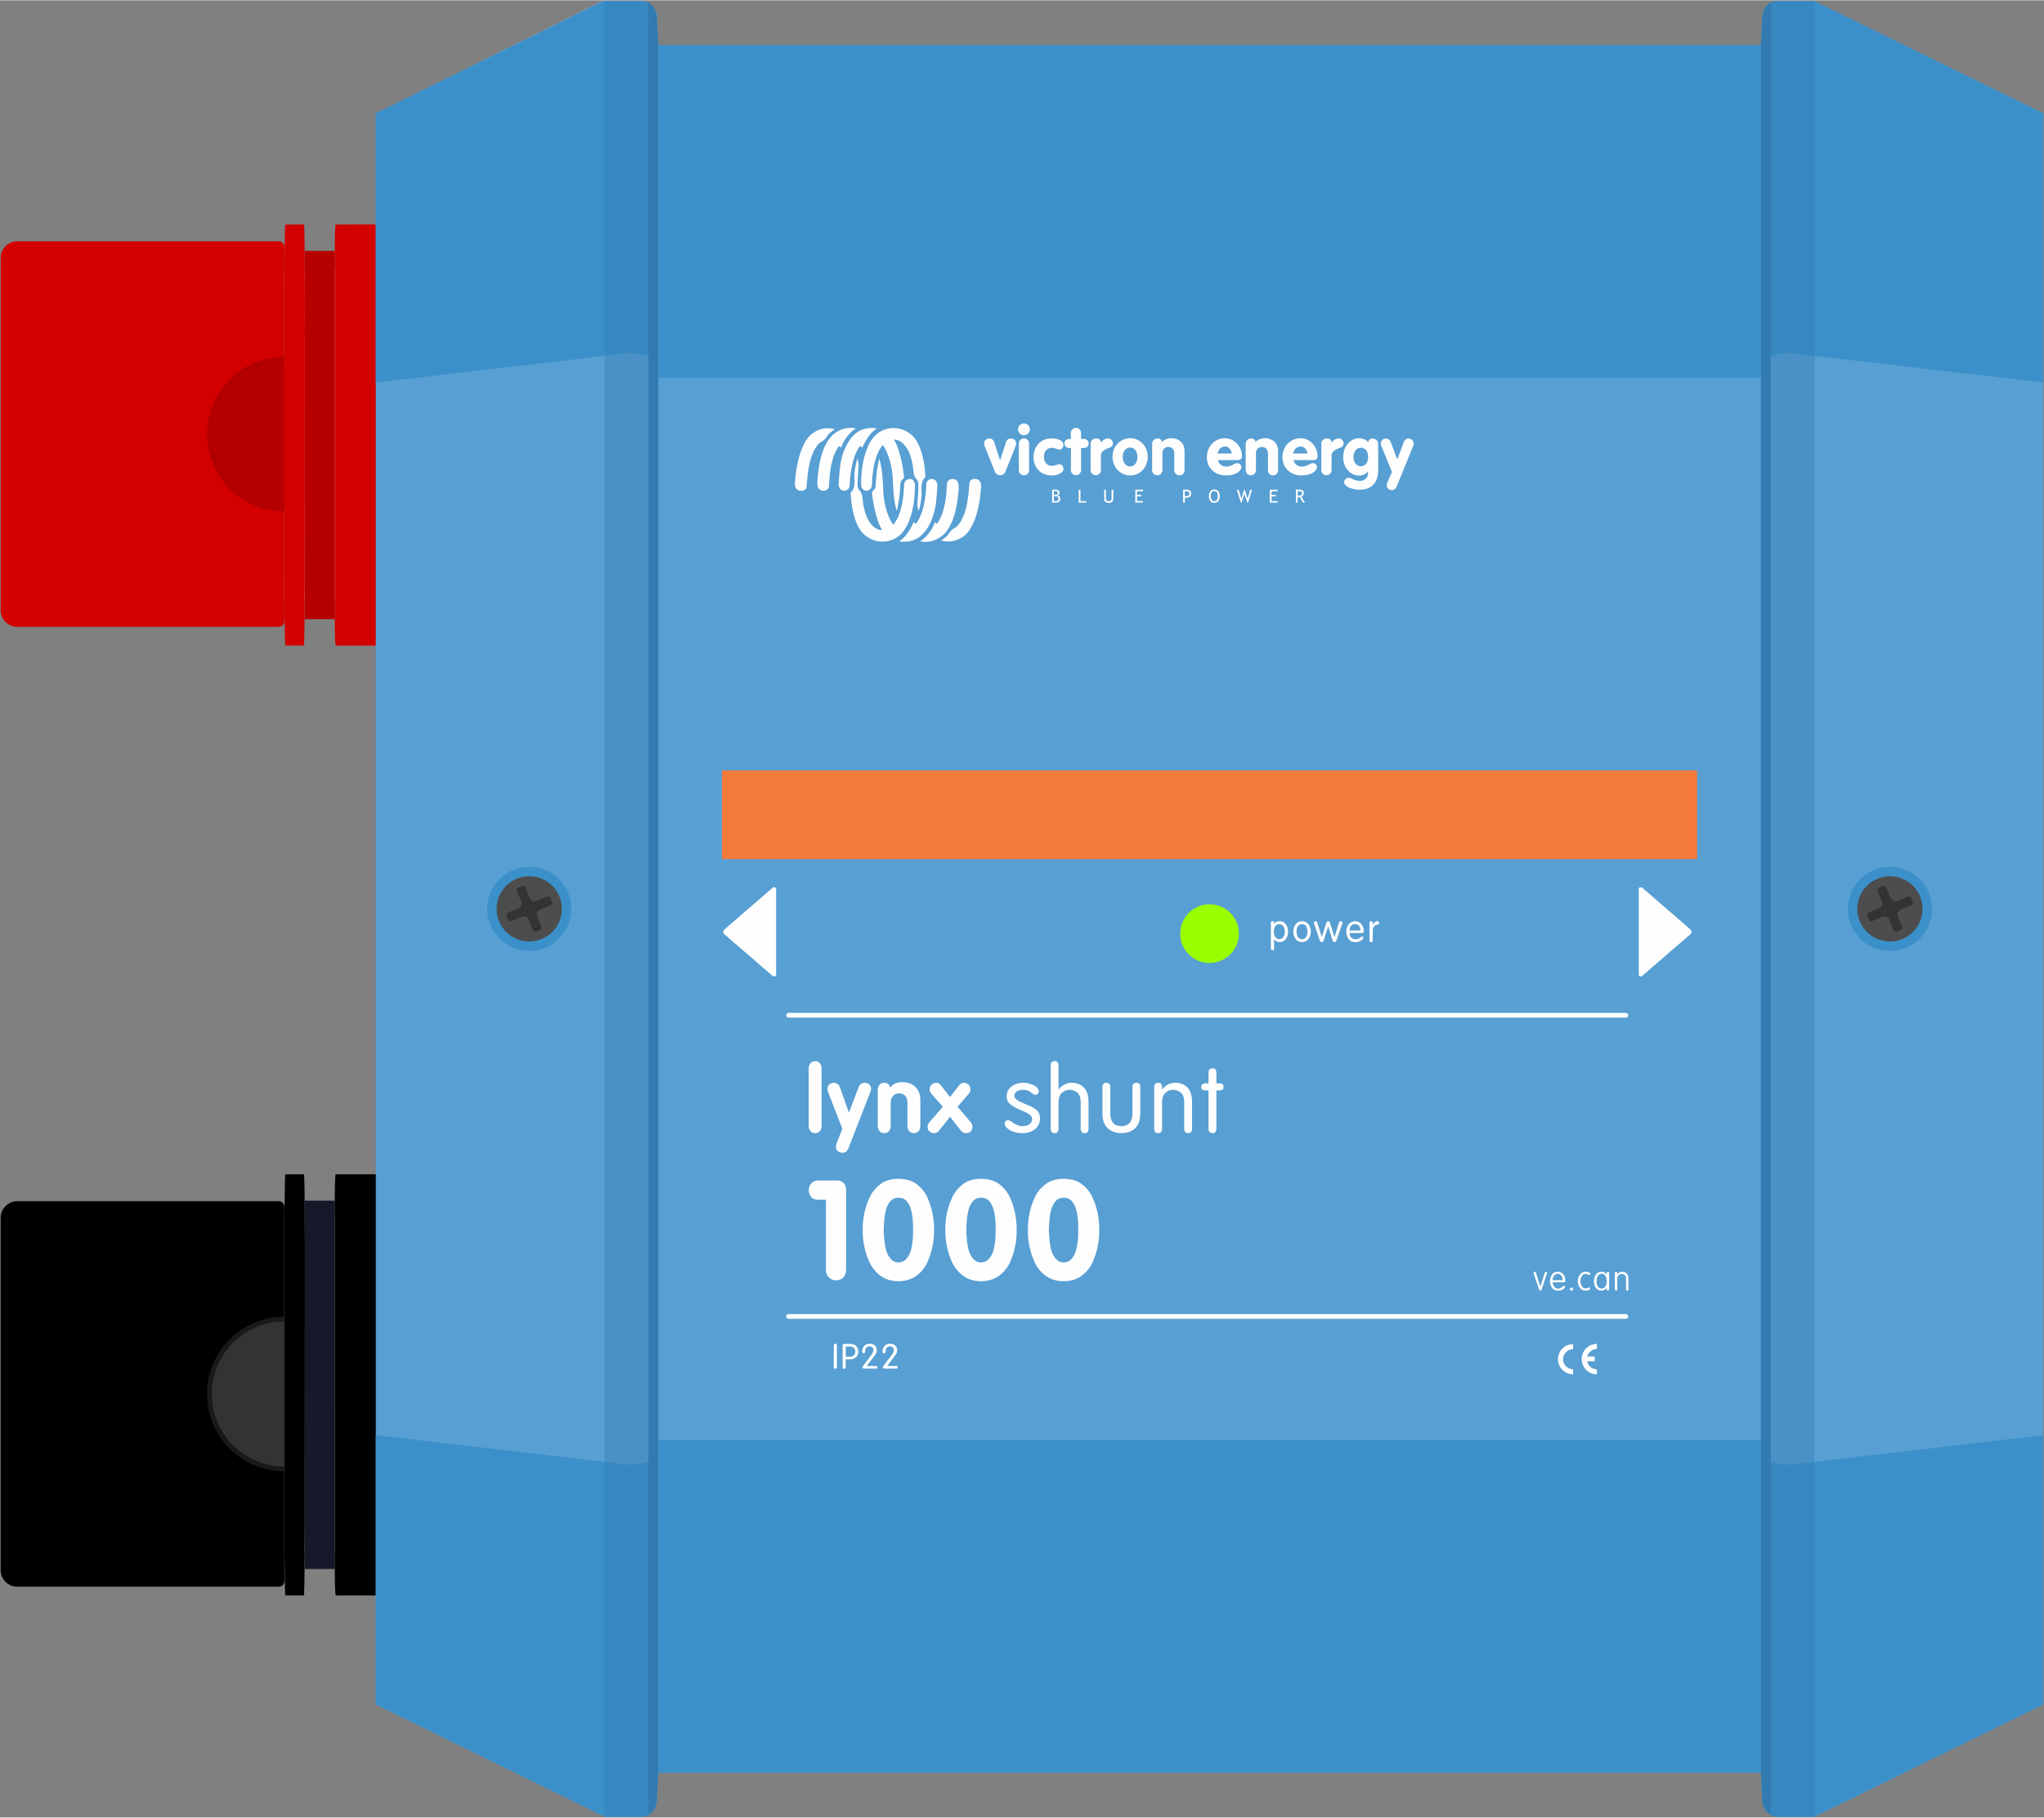 <?xml version="1.0" encoding="UTF-8" standalone="no"?>
<!DOCTYPE svg PUBLIC "-//W3C//DTD SVG 1.1//EN" "http://www.w3.org/Graphics/SVG/1.1/DTD/svg11.dtd">
<!-- Generated by Microsoft Visio, SVG Export Lynx Shunt VECan.svg Page-1 -->
<svg xmlns="http://www.w3.org/2000/svg" xmlns:xlink="http://www.w3.org/1999/xlink" xmlns:ev="http://www.w3.org/2001/xml-events"
		xmlns:v="http://schemas.microsoft.com/visio/2003/SVGExtensions/" width="2.461in" height="2.188in"
		viewBox="0 0 177.223 157.514" xml:space="preserve" color-interpolation-filters="sRGB" class="st18">
	<rect x="0" y="0" width="177.223" height="157.514" fill="#808080" stroke="none"/>
	<v:documentProperties v:langID="3081" v:metric="true" v:viewMarkup="false"/>

	<style type="text/css">
	<![CDATA[
		.st1 {fill:#cccccc;stroke:none;stroke-linecap:butt;stroke-width:0.058}
		.st2 {fill:#18182b;stroke:none;stroke-linecap:butt;stroke-width:0.058}
		.st3 {fill:#000000;stroke:none;stroke-linecap:butt;stroke-width:0.058}
		.st4 {fill:#b60000;stroke:none;stroke-linecap:butt;stroke-width:0.058}
		.st5 {fill:#d30000;stroke:none;stroke-linecap:butt;stroke-width:0.058}
		.st6 {fill:#589fd3;stroke:none;stroke-linecap:butt;stroke-width:0.058}
		.st7 {fill:#3b90c9;stroke:none;stroke-linecap:butt;stroke-width:0.058}
		.st8 {fill:#f47a3b;stroke:none;stroke-linecap:butt;stroke-width:0.058}
		.st9 {fill:#fefefe;stroke:none;stroke-linecap:butt;stroke-width:0.058}
		.st10 {fill:#327bb0;stroke:none;stroke-linecap:butt;stroke-width:0.058}
		.st11 {fill:#99ff00;stroke:none;stroke-linecap:butt;stroke-width:0.058}
		.st12 {fill:#327bb0;fill-opacity:0.37;stroke:none;stroke-linecap:butt;stroke-width:0.058}
		.st13 {fill:#3b90c9;stroke:none;stroke-linecap:butt;stroke-width:0.048}
		.st14 {fill:#4d4d4d;stroke:none;stroke-linecap:butt;stroke-width:0.037}
		.st15 {fill:#333333;stroke:none;stroke-linecap:butt;stroke-width:0.058}
		.st16 {fill:#930000;fill-opacity:0.5;stroke:none;stroke-linecap:butt;stroke-width:0.058}
		.st17 {fill:#333333;fill-opacity:0.5;stroke:none;stroke-linecap:butt;stroke-width:0.058}
		.st18 {fill:none;fill-rule:evenodd;font-size:12px;overflow:visible;stroke-linecap:square;stroke-miterlimit:3}
	]]>
	</style>

	<g v:mID="0" v:index="1" v:groupContext="foregroundPage">
		<title>Page-1</title>
		<v:pageProperties v:drawingScale="0.0393701" v:pageScale="0.0393701" v:drawingUnits="24" v:shadowOffsetX="8.50394"
				v:shadowOffsetY="-8.50394"/>
		<g id="group4466-1" transform="translate(0.058,-0.058)" v:mID="4466" v:groupContext="group">
			<title>Lynx shunt </title>
			<g id="group4467-2" v:mID="4467" v:groupContext="group">
				<title>Layer_x0020_1</title>
				<g id="group4468-3" transform="translate(4.857,-19.188)" v:mID="4468" v:groupContext="group">
					<title>_2617970573328</title>
					<g id="shape4469-4" v:mID="4469" v:groupContext="shape" transform="translate(7.99361E-15,-3.843)">
						<title>Sheet.4469</title>
						<path d="M0.86 128.69 L80.79 128.69 C81.27 128.69 81.66 129.08 81.66 129.56 L81.66 156.65 C81.66 157.12 81.27
									 157.51 80.79 157.51 L0.86 157.51 C0.39 157.51 0 157.12 0 156.65 L0 129.56 C0 129.08 0.39 128.69
									 0.86 128.69 ZM9.7 147.04 C11.88 147.04 13.64 145.28 13.64 143.1 C13.64 140.93 11.88 139.16 9.7
									 139.16 C7.53 139.16 5.76 140.93 5.76 143.1 C5.76 145.28 7.53 147.04 9.7 147.04 Z" class="st1"/>
					</g>
					<g id="shape4470-6" v:mID="4470" v:groupContext="shape" transform="translate(7.99361E-15,-86.172)">
						<title>Sheet.4470</title>
						<path d="M0.86 128.69 L80.79 128.69 C81.27 128.69 81.66 129.08 81.66 129.56 L81.66 156.65 C81.66 157.12 81.27
									 157.51 80.79 157.51 L0.86 157.51 C0.39 157.51 0 157.12 0 156.65 L0 129.56 C0 129.08 0.39 128.69
									 0.86 128.69 ZM9.7 147.04 C11.88 147.04 13.64 145.28 13.64 143.1 C13.64 140.93 11.88 139.16 9.7
									 139.16 C7.53 139.16 5.76 140.93 5.76 143.1 C5.76 145.28 7.53 147.04 9.7 147.04 Z" class="st1"/>
					</g>
					<g id="shape4471-8" v:mID="4471" v:groupContext="shape" transform="translate(31.209,-2.291)">
						<title>Sheet.4471</title>
						<rect x="0" y="125.59" width="2.599" height="31.924" class="st2"/>
					</g>
					<g id="shape4472-10" v:mID="4472" v:groupContext="shape" transform="translate(21.519,-2.291)">
						<title>Sheet.4472</title>
						<rect x="0" y="125.59" width="2.599" height="31.924" class="st2"/>
					</g>
					<g id="shape4473-12" v:mID="4473" v:groupContext="shape" transform="translate(33.809,6.25278E-13)">
						<title>Sheet.4473</title>
						<path d="M-0 150.21 a0.082 7.301 -180 0 0 0.082 7.301 L1.69 157.51 a0.082 7.301 -180 0 0
									 0.082 -7.301 L1.78 128.31 a0.082 7.301 -180 0 0 -0.082 -7.301 L0.08 121.01 a0.082
									 7.301 -180 0 0 -0.082 7.301 L0 150.21 Z" class="st3"/>
					</g>
					<g id="shape4474-14" v:mID="4474" v:groupContext="shape" transform="translate(19.744,6.25278E-13)">
						<title>Sheet.4474</title>
						<path d="M-0 150.21 a0.082 7.301 -180 0 0 0.082 7.301 L1.69 157.51 a0.082 7.301 -180 0 0
									 0.082 -7.301 L1.78 128.31 a0.082 7.301 -180 0 0 -0.082 -7.301 L0.08 121.01 a0.082
									 7.301 -180 0 0 -0.082 7.301 L0 150.21 Z" class="st3"/>
					</g>
					<g id="shape4475-16" v:mID="4475" v:groupContext="shape" transform="translate(24.118,6.25278E-13)">
						<title>Sheet.4475</title>
						<path d="M0 155.69 a0.082 1.825 -180 0 0 0.082 1.825 L7.02 157.51 a0.082 1.825 -180 0 0
									 0.082 -1.825 L7.1 122.83 a0.082 1.825 -180 0 0 -0.082 -1.825 L0.08 121.01
									 a0.082 1.825 -180 0 0 -0.082 1.825 L0 155.69 Z" class="st3"/>
					</g>
					<g id="shape4476-18" v:mID="4476" v:groupContext="shape" transform="translate(31.209,-84.62)">
						<title>Sheet.4476</title>
						<rect x="0" y="125.59" width="2.599" height="31.924" class="st4"/>
					</g>
					<g id="shape4477-20" v:mID="4477" v:groupContext="shape" transform="translate(21.519,-84.62)">
						<title>Sheet.4477</title>
						<rect x="0" y="125.59" width="2.599" height="31.924" class="st4"/>
					</g>
					<g id="shape4478-22" v:mID="4478" v:groupContext="shape" transform="translate(33.809,-82.329)">
						<title>Sheet.4478</title>
						<path d="M-0 150.21 a0.082 7.301 -180 0 0 0.082 7.301 L1.69 157.51 a0.082 7.301 -180 0 0
									 0.082 -7.301 L1.78 128.31 a0.082 7.301 -180 0 0 -0.082 -7.301 L0.08 121.01 a0.082
									 7.301 -180 0 0 -0.082 7.301 L0 150.21 Z" class="st5"/>
					</g>
					<g id="shape4479-24" v:mID="4479" v:groupContext="shape" transform="translate(19.744,-82.329)">
						<title>Sheet.4479</title>
						<path d="M-0 150.21 a0.082 7.301 -180 0 0 0.082 7.301 L1.69 157.51 a0.082 7.301 -180 0 0
									 0.082 -7.301 L1.78 128.31 a0.082 7.301 -180 0 0 -0.082 -7.301 L0.08 121.01 a0.082
									 7.301 -180 0 0 -0.082 7.301 L0 150.21 Z" class="st5"/>
					</g>
					<g id="shape4480-26" v:mID="4480" v:groupContext="shape" transform="translate(24.118,-82.329)">
						<title>Sheet.4480</title>
						<path d="M0 155.69 a0.082 1.825 -180 0 0 0.082 1.825 L7.02 157.51 a0.082 1.825 -180 0 0
									 0.082 -1.825 L7.1 122.83 a0.082 1.825 -180 0 0 -0.082 -1.825 L0.08 121.01
									 a0.082 1.825 -180 0 0 -0.082 1.825 L0 155.69 Z" class="st5"/>
					</g>
				</g>
				<g id="group4481-28" transform="translate(32.526,0)" v:mID="4481" v:groupContext="group">
					<title>_2617970575248</title>
					<g id="shape4482-29" v:mID="4482" v:groupContext="shape">
						<title>Sheet.4482</title>
						<path d="M144.58 147.77 L124.73 157.51 L121.57 157.51 C120.83 157.51 120.26 156.91 120.22 156.17 L120.09
									 153.68 L24.49 153.68 L24.36 156.17 C24.32 156.91 23.75 157.51 23.01 157.51 L19.85 157.51 L0
									 147.77 L0 9.86 L19.66 0.12 L23.01 0.12 C23.75 0.12 24.32 0.72 24.36 1.46 L24.49 3.95 L120.09
									 3.95 L120.22 1.46 C120.26 0.72 120.83 0.12 121.57 0.12 L124.54 0.12 L144.58 9.86 L144.58 147.77
									 Z" class="st6"/>
					</g>
					<g id="shape4483-31" v:mID="4483" v:groupContext="shape">
						<title>Sheet.4483</title>
						<path d="M24.49 153.68 L24.36 156.17 C24.32 156.91 23.75 157.51 23.01 157.51 L19.85 157.51 L0 147.77 L0 124.44
									 L20.89 126.87 C22.19 127.09 23.26 127 24.49 126.36 L24.49 153.68 Z" class="st7"/>
					</g>
					<g id="shape4484-33" v:mID="4484" v:groupContext="shape" transform="translate(-2.95763E-13,-124.322)">
						<title>Sheet.4484</title>
						<path d="M24.49 128.27 L24.36 125.78 C24.32 125.04 23.75 124.44 23.01 124.44 L19.85 124.44 L0 134.18 L0 157.51
									 L20.89 155.08 C22.19 154.86 23.26 154.95 24.49 155.6 L24.49 128.27 Z" class="st7"/>
					</g>
					<g id="shape4485-35" v:mID="4485" v:groupContext="shape" transform="translate(120.091,0)">
						<title>Sheet.4485</title>
						<path d="M0 153.68 L0.13 156.17 C0.17 156.91 0.74 157.51 1.48 157.51 L4.64 157.51 L24.49 147.77 L24.49 124.44
									 L3.6 126.87 C2.3 127.09 1.23 127 0 126.36 L0 153.68 Z" class="st7"/>
					</g>
					<g id="shape4486-37" v:mID="4486" v:groupContext="shape" transform="translate(120.091,-124.322)">
						<title>Sheet.4486</title>
						<path d="M0 128.27 L0.13 125.78 C0.17 125.04 0.74 124.44 1.48 124.44 L4.64 124.44 L24.49 134.18 L24.49 157.51
									 L3.6 155.08 C2.3 154.86 1.23 154.95 0 155.6 L0 128.27 Z" class="st7"/>
					</g>
					<g id="shape4487-39" v:mID="4487" v:groupContext="shape" transform="translate(24.49,-3.83)">
						<title>Sheet.4487</title>
						<rect x="0" y="7.776" width="95.601" height="149.738" class="st6"/>
					</g>
					<g id="shape4488-41" v:mID="4488" v:groupContext="shape" transform="translate(24.49,-3.83)">
						<title>Sheet.4488</title>
						<rect x="0" y="128.693" width="95.601" height="28.821" class="st7"/>
					</g>
					<g id="shape4489-43" v:mID="4489" v:groupContext="shape" transform="translate(24.49,-124.748)">
						<title>Sheet.4489</title>
						<rect x="0" y="128.693" width="95.601" height="28.821" class="st7"/>
					</g>
					<g id="shape4490-45" v:mID="4490" v:groupContext="shape" transform="translate(30.02,-83.012)">
						<title>Sheet.4490</title>
						<rect x="0" y="149.829" width="84.541" height="7.685" class="st8"/>
					</g>
					<g id="group4491-47" transform="translate(36.271,-110.246)" v:mID="4491" v:groupContext="group">
						<title>Sheet.4491</title>
						<g id="shape4492-48" v:mID="4492" v:groupContext="shape" transform="translate(-2.59792E-14,-4.603)">
							<title>Sheet.4492</title>
							<path d="M3.53 152.1 C3.53 152.1 2.52 151.7 1.5 152.52 C1.5 152.52 0.29 153.34 0.07 156.76 C0.07 156.76
										 0 157.33 0.5 157.42 C0.5 157.42 1.01 157.51 1.08 157.09 C1.14 156.66 1.13 154.5 2.09 153.39
										 C2.09 153.39 2.18 153.25 2.44 153.14 C2.65 153.01 2.82 152.77 2.94 152.58 C2.94 152.58 3.13
										 152.33 3.52 152.1 L3.53 152.1 Z" class="st9"/>
						</g>
						<g id="shape4493-50" v:mID="4493" v:groupContext="shape" transform="translate(1.976,-4.656)">
							<title>Sheet.4493</title>
							<path d="M3.37 152.07 C3.37 152.07 2.47 151.79 1.51 152.52 C1.51 152.52 0.37 153.22 0.1 156 C0.1 156
										 0 156.69 0.05 157.03 C0.05 157.03 0.1 157.44 0.52 157.48 C0.52 157.48 1.02 157.51 1.05 157.04
										 C1.08 156.57 1.09 156.38 1.09 156.38 C1.09 156.38 1.17 154.53 1.92 153.6 L2.1 153.73 C2.1
										 153.73 2.36 152.76 3.37 152.07 Z" class="st9"/>
						</g>
						<g id="shape4494-52" v:mID="4494" v:groupContext="shape" transform="translate(3.847,-4.665)">
							<title>Sheet.4494</title>
							<path d="M3.31 152.08 C3.31 152.08 2.11 151.8 1.25 152.74 C1.25 152.74 0.39 153.51 0.13 155.42 C0.13
										 155.42 0.03 156.44 0.01 156.94 C0.01 156.94 0 157.42 0.46 157.48 C0.46 157.48 0.94 157.51
										 0.97 157.01 C0.97 157.01 1.01 154.67 1.87 153.6 L2.08 153.74 C2.08 153.74 2.46 152.66 3.31
										 152.08 Z" class="st9"/>
						</g>
						<g id="shape4495-54" v:mID="4495" v:groupContext="shape" transform="translate(5.759,-2.931)">
							<title>Sheet.4495</title>
							<path d="M2.78 150.32 C2.78 150.32 1.57 150.27 0.86 151.49 C0.86 151.49 0.05 152.68 0.05 155.12 C0.05
										 155.12 0 155.7 0.45 155.75 C0.45 155.75 0.99 155.79 0.99 155.17 C0.99 155.17 1.01 152.76
										 1.93 151.79 C1.93 151.79 2.75 152.77 2.81 155.06 C2.81 155.06 2.84 156.64 3.14 157.51 C3.14
										 157.51 3.4 156.53 3.45 155.18 C3.45 155.18 3.43 154.94 3.65 154.76 C3.65 154.76 3.79 154.69
										 3.76 154.45 C3.76 154.45 3.56 152.44 2.9 151.31 C2.9 151.31 4.31 151.22 4.59 154.05 C4.59
										 154.05 4.59 154.46 4.82 154.72 C4.82 154.72 4.99 154.84 5.01 155.13 C5.01 155.13 5.05 155.53
										 4.93 156.83 C4.93 156.83 4.9 157.11 5.03 157.51 C5.03 157.51 5.37 156.55 5.28 155.6 C5.28
										 155.6 5.24 154.83 5.62 154.57 C5.62 154.57 5.59 152.42 4.73 151.24 C4.73 151.24 4.06 150.27
										 2.78 150.32 L2.78 150.32 Z" class="st9"/>
						</g>
						<g id="shape4496-56" v:mID="4496" v:groupContext="shape" transform="translate(12.752,-5.68434E-14)">
							<title>Sheet.4496</title>
							<path d="M0 157.12 C0 157.12 1.01 157.51 2.03 156.7 C2.03 156.7 3.24 155.88 3.46 152.46 C3.46 152.46
										 3.53 151.89 3.02 151.8 C3.02 151.8 2.52 151.71 2.45 152.13 C2.38 152.56 2.4 154.72 1.44
										 155.83 C1.44 155.83 1.34 155.97 1.09 156.08 C0.88 156.21 0.71 156.45 0.58 156.64 C0.58 156.64
										 0.4 156.89 0 157.12 L0 157.12 Z" class="st9"/>
						</g>
						<g id="shape4497-58" v:mID="4497" v:groupContext="shape" transform="translate(10.936,-0.03)">
							<title>Sheet.4497</title>
							<path d="M0 157.23 C0 157.23 0.89 157.51 1.86 156.78 C1.86 156.78 3 156.08 3.27 153.3 C3.27 153.3 3.37
										 152.62 3.31 152.27 C3.31 152.27 3.27 151.86 2.85 151.83 C2.85 151.83 2.35 151.79 2.31 152.26
										 C2.28 152.73 2.27 152.93 2.27 152.93 C2.27 152.93 2.19 154.77 1.44 155.71 L1.26 155.57 C1.26
										 155.57 1.01 156.54 0 157.23 L0 157.23 Z" class="st9"/>
						</g>
						<g id="shape4498-60" v:mID="4498" v:groupContext="shape" transform="translate(9.12,-0.035)">
							<title>Sheet.4498</title>
							<path d="M0 157.24 C0 157.24 1.2 157.51 2.06 156.57 C2.06 156.57 2.92 155.8 3.18 153.9 C3.18 153.9 3.29
										 152.88 3.3 152.38 C3.3 152.38 3.31 151.89 2.85 151.83 C2.85 151.83 2.37 151.8 2.34 152.31
										 C2.34 152.31 2.31 154.65 1.44 155.71 L1.23 155.58 C1.23 155.58 0.85 156.66 0 157.24 L0 157.24
										 Z" class="st9"/>
						</g>
						<g id="shape4499-62" v:mID="4499" v:groupContext="shape" transform="translate(4.899,-0.235)">
							<title>Sheet.4499</title>
							<path d="M2.84 157.46 C2.84 157.46 4.05 157.51 4.76 156.29 C4.76 156.29 5.57 155.1 5.57 152.66 C5.57
										 152.66 5.62 152.08 5.17 152.03 C5.17 152.03 4.63 152 4.63 152.61 C4.63 152.61 4.61 155.02
										 3.69 155.99 C3.69 155.99 2.87 155.02 2.81 152.72 C2.81 152.72 2.78 151.14 2.48 150.28 C2.48
										 150.28 2.22 151.25 2.17 152.6 C2.17 152.6 2.19 152.84 1.97 153.02 C1.97 153.02 1.83 153.09
										 1.86 153.33 C1.86 153.33 2.06 155.34 2.73 156.47 C2.73 156.47 1.31 156.57 1.03 153.73 C1.03
										 153.73 1.03 153.32 0.8 153.06 C0.8 153.06 0.63 152.94 0.61 152.65 C0.61 152.65 0.57 152.25
										 0.69 150.96 C0.69 150.96 0.72 150.67 0.59 150.27 C0.59 150.27 0.25 151.24 0.34 152.18 C0.34
										 152.18 0.38 152.96 0 153.21 C0 153.21 0.03 155.36 0.89 156.54 C0.89 156.54 1.57 157.51 2.84
										 157.46 L2.84 157.46 Z" class="st9"/>
						</g>
						<g id="shape4500-64" v:mID="4500" v:groupContext="shape" transform="translate(16.412,-5.965)">
							<title>Sheet.4500</title>
							<path d="M1.45 156.14 L1.96 154.56 C2.05 154.29 2.34 154.17 2.59 154.3 C2.81 154.4 2.9 154.64 2.8 154.89
										 L1.93 157.07 C1.8 157.39 1.58 157.51 1.27 157.4 C1.13 157.36 1.04 157.26 0.97 157.07 L0.1
										 154.89 C0 154.64 0.09 154.4 0.31 154.3 C0.56 154.17 0.85 154.3 0.93 154.56 L1.45 156.14
										 L1.45 156.14 Z" class="st9"/>
						</g>
						<g id="shape4501-66" v:mID="4501" v:groupContext="shape" transform="translate(19.413,-6.03)">
							<title>Sheet.4501</title>
							<path d="M0.15 153.16 C0.35 152.96 0.67 152.96 0.88 153.16 C1.07 153.37 1.07 153.68 0.88 153.88 C0.67
										 154.09 0.35 154.09 0.16 153.89 C0.06 153.79 0 153.66 0 153.52 C0 153.39 0.06 153.26 0.15
										 153.16 L0.15 153.16 ZM0.07 154.76 C0.07 154.64 0.12 154.52 0.2 154.44 C0.38 154.27 0.66
										 154.27 0.83 154.44 C0.91 154.53 0.96 154.65 0.96 154.76 L0.96 157.06 C0.96 157.31 0.77 157.51
										 0.52 157.51 C0.27 157.51 0.07 157.31 0.07 157.07 L0.07 154.76 L0.07 154.76 Z" class="st9"/>
						</g>
						<g id="shape4502-68" v:mID="4502" v:groupContext="shape" transform="translate(20.749,-5.931)">
							<title>Sheet.4502</title>
							<path d="M1.78 154.22 C2.44 154.29 2.66 154.58 2.59 154.87 C2.54 155.07 2.4 155.19 2.22 155.18 C2.19
										 155.17 2.17 155.17 2.14 155.17 L2.09 155.15 L2.01 155.12 L1.95 155.11 L1.87 155.08 C1.34
										 154.9 0.9 155.22 0.91 155.83 C0.92 156.43 1.36 156.72 1.93 156.53 L2.03 156.5 L2.07 156.48
										 C2.33 156.39 2.56 156.52 2.6 156.79 C2.63 157.01 2.48 157.22 2.07 157.35 C1.96 157.39 1.86
										 157.41 1.74 157.42 C0.75 157.51 0 156.82 0.01 155.8 C0.02 154.78 0.79 154.11 1.78 154.22
										 L1.78 154.22 Z" class="st9"/>
						</g>
						<g id="shape4503-70" v:mID="4503" v:groupContext="shape" transform="translate(23.397,-5.995)">
							<title>Sheet.4503</title>
							<path d="M0.6 154.32 L0.59 153.8 C0.59 153.56 0.79 153.36 1.04 153.36 C1.28 153.36 1.48 153.56 1.48 153.8
										 L1.48 154.32 L1.74 154.32 C1.84 154.32 1.95 154.36 2.02 154.44 C2.18 154.59 2.18 154.84
										 2.02 155 C1.94 155.07 1.84 155.11 1.73 155.11 L1.48 155.11 L1.48 157.03 C1.48 157.14 1.43
										 157.26 1.35 157.34 C1.18 157.51 0.9 157.51 0.73 157.34 C0.65 157.26 0.6 157.14 0.6 157.03
										 L0.61 155.11 L0.45 155.11 C0.34 155.11 0.24 155.07 0.16 154.99 C0 154.83 0 154.59 0.16 154.43
										 C0.24 154.36 0.34 154.32 0.45 154.32 L0.6 154.32 Z" class="st9"/>
						</g>
						<g id="shape4504-72" v:mID="4504" v:groupContext="shape" transform="translate(25.707,-6.036)">
							<title>Sheet.4504</title>
							<path d="M0 154.75 C0 154.54 0.18 154.34 0.45 154.32 C0.73 154.3 0.89 154.47 0.88 154.64 L0.88 154.68
										 C0.9 154.66 0.92 154.63 0.95 154.6 C1.29 154.24 1.68 154.24 1.86 154.51 C2.01 154.74 1.93
										 155 1.7 155.1 L1.65 155.12 L1.53 155.16 C1.42 155.2 1.34 155.24 1.27 155.28 C0.98 155.45
										 0.89 155.6 0.89 155.75 L0.89 157.07 C0.89 157.31 0.69 157.51 0.44 157.51 C0.2 157.51 0 157.32
										 0 157.08 L0 154.75 L0 154.75 Z" class="st9"/>
						</g>
						<g id="shape4505-74" v:mID="4505" v:groupContext="shape" transform="translate(27.608,-6.019)">
							<title>Sheet.4505</title>
							<path d="M0.89 156.03 C0.97 156.56 1.28 156.8 1.66 156.71 C1.91 156.66 2.1 156.43 2.15 156.04 C2.16 155.95
										 2.16 155.86 2.15 155.76 C2.1 155.38 1.9 155.16 1.66 155.11 C1.29 155.03 0.96 155.26 0.89
										 155.77 C0.89 155.81 0.89 155.86 0.89 155.91 C0.89 155.95 0.89 155.99 0.89 156.03 L0.89 156.03
										 ZM0.22 155.04 C0.51 154.56 1 154.28 1.53 154.28 C2.36 154.28 3.05 154.97 3.05 155.89 C3.05
										 156.82 2.37 157.51 1.53 157.51 C0.68 157.51 0 156.82 0 155.89 C0 155.56 0.07 155.28 0.22
										 155.04 Z" class="st9"/>
						</g>
						<g id="shape4506-76" v:mID="4506" v:groupContext="shape" transform="translate(31.04,-6.023)">
							<title>Sheet.4506</title>
							<path d="M0 154.76 C0 154.54 0.18 154.33 0.44 154.31 C0.68 154.29 0.84 154.44 0.84 154.6 L0.84 154.63
										 C0.98 154.47 1.17 154.36 1.44 154.31 C1.59 154.28 1.73 154.28 1.87 154.3 C2.48 154.4 2.81
										 154.81 2.81 155.41 L2.81 157.06 C2.81 157.31 2.62 157.51 2.37 157.51 C2.13 157.51 1.92 157.32
										 1.92 157.07 L1.92 155.56 C1.92 155.42 1.87 155.29 1.77 155.19 C1.57 154.99 1.24 154.99 1.04
										 155.19 C0.94 155.29 0.89 155.42 0.89 155.56 L0.89 157.06 C0.89 157.31 0.69 157.51 0.44 157.5
										 C0.2 157.5 0 157.3 0 157.06 L0 154.76 L0 154.76 Z" class="st9"/>
						</g>
						<g id="shape4507-78" v:mID="4507" v:groupContext="shape" transform="translate(35.581,-6.019)">
							<title>Sheet.4507</title>
							<path d="M2.37 155.61 C2.36 155.59 2.36 155.57 2.36 155.55 C2.26 155.13 1.96 154.93 1.62 155.02 C1.41
										 155.07 1.23 155.25 1.15 155.54 C1.15 155.56 1.15 155.58 1.14 155.61 L2.37 155.61 L2.37 155.61
										 ZM1.16 156.18 C1.19 156.29 1.24 156.4 1.31 156.49 C1.55 156.77 1.98 156.84 2.47 156.58 C2.75
										 156.43 2.83 156.41 2.98 156.47 C3.07 156.51 3.14 156.58 3.17 156.66 C3.3 156.97 2.91 157.51
										 1.83 157.51 C0.73 157.51 0 156.6 0.25 155.51 C0.4 154.88 0.87 154.42 1.47 154.31 C2.17 154.18
										 2.82 154.54 3.11 155.19 C3.19 155.37 3.23 155.56 3.24 155.69 C3.28 156.05 3.16 156.18 2.87
										 156.18 L1.16 156.18 L1.16 156.18 Z" class="st9"/>
						</g>
						<g id="shape4508-80" v:mID="4508" v:groupContext="shape" transform="translate(39.152,-6.023)">
							<title>Sheet.4508</title>
							<path d="M0 154.76 C0 154.54 0.19 154.33 0.44 154.31 C0.68 154.29 0.84 154.44 0.84 154.6 L0.84 154.63
										 C0.98 154.47 1.17 154.36 1.44 154.31 C1.59 154.28 1.73 154.28 1.87 154.3 C2.48 154.4 2.81
										 154.81 2.81 155.41 L2.81 157.06 C2.81 157.31 2.62 157.51 2.38 157.51 C2.13 157.51 1.93 157.32
										 1.93 157.07 L1.93 155.56 C1.93 155.42 1.87 155.29 1.77 155.19 C1.57 154.99 1.24 154.99 1.04
										 155.19 C0.94 155.29 0.89 155.42 0.89 155.56 L0.89 157.06 C0.89 157.31 0.69 157.51 0.44 157.5
										 C0.2 157.5 0 157.3 0 157.06 L0 154.76 L0 154.76 Z" class="st9"/>
						</g>
						<g id="shape4509-82" v:mID="4509" v:groupContext="shape" transform="translate(42.136,-6.019)">
							<title>Sheet.4509</title>
							<path d="M2.37 155.61 C2.36 155.59 2.36 155.57 2.36 155.55 C2.26 155.13 1.96 154.93 1.62 155.02 C1.41
										 155.07 1.23 155.25 1.15 155.54 C1.15 155.56 1.15 155.58 1.14 155.61 L2.37 155.61 L2.37 155.61
										 ZM1.16 156.18 C1.19 156.29 1.24 156.4 1.31 156.49 C1.55 156.77 1.98 156.84 2.47 156.58 C2.75
										 156.43 2.83 156.41 2.98 156.47 C3.07 156.51 3.14 156.58 3.17 156.66 C3.3 156.97 2.91 157.51
										 1.83 157.51 C0.73 157.51 0 156.6 0.25 155.51 C0.4 154.88 0.88 154.42 1.48 154.31 C2.17 154.18
										 2.82 154.54 3.11 155.19 C3.19 155.37 3.23 155.56 3.24 155.69 C3.28 156.05 3.16 156.18 2.87
										 156.18 L1.16 156.18 Z" class="st9"/>
						</g>
						<g id="shape4510-84" v:mID="4510" v:groupContext="shape" transform="translate(45.708,-6.036)">
							<title>Sheet.4510</title>
							<path d="M0 154.75 C0 154.54 0.18 154.34 0.45 154.32 C0.73 154.3 0.89 154.47 0.88 154.64 L0.88 154.68
										 C0.9 154.66 0.92 154.63 0.95 154.6 C1.29 154.24 1.68 154.24 1.86 154.51 C2.01 154.74 1.93
										 155 1.7 155.1 L1.65 155.12 L1.53 155.16 C1.42 155.2 1.34 155.24 1.27 155.28 C0.99 155.45
										 0.89 155.6 0.89 155.75 L0.89 157.07 C0.89 157.31 0.69 157.51 0.44 157.51 C0.2 157.51 0 157.32
										 0 157.08 L0 154.75 L0 154.75 Z" class="st9"/>
						</g>
						<g id="shape4511-86" v:mID="4511" v:groupContext="shape" transform="translate(47.528,-4.676)">
							<title>Sheet.4511</title>
							<path d="M1.15 155.15 C1.39 155.45 1.85 155.44 2.08 155.13 C2.18 154.99 2.24 154.82 2.24 154.58 C2.24
										 154.19 2.1 153.94 1.87 153.83 C1.48 153.64 1.05 153.89 0.98 154.41 C0.97 154.47 0.97 154.52
										 0.97 154.58 C0.97 154.82 1.04 155.01 1.15 155.15 ZM2.26 153.26 C2.27 153.09 2.43 152.94
										 2.67 152.97 C2.93 152.99 3.11 153.2 3.11 153.42 L3.11 155.73 C3.11 156.89 2.43 157.51 1.23
										 157.39 C0.99 157.36 0.77 157.3 0.56 157.21 C0.14 157.01 0.06 156.71 0.27 156.49 C0.39 156.37
										 0.53 156.34 0.73 156.4 L0.73 156.41 L0.91 156.49 C0.95 156.51 0.99 156.52 1.03 156.54 C1.79
										 156.81 2.22 156.49 2.24 155.92 C2.24 155.88 2.24 155.84 2.24 155.8 C1.91 156.27 1.1 156.34
										 0.54 155.79 C0.18 155.44 0 154.85 0.11 154.21 C0.15 153.98 0.23 153.78 0.33 153.61 C0.82
										 152.82 1.81 152.75 2.26 153.3 L2.26 153.26 L2.26 153.26 Z" class="st9"/>
						</g>
						<g id="shape4512-88" v:mID="4512" v:groupContext="shape" transform="translate(50.805,-4.687)">
							<title>Sheet.4512</title>
							<path d="M0.33 153.01 C0.58 152.91 0.83 153.03 0.93 153.31 L1.49 154.79 L2.05 153.3 C2.16 153.02 2.42
										 152.9 2.66 153.02 C2.88 153.12 2.97 153.37 2.88 153.6 L1.45 157.11 C1.33 157.41 1.08 157.51
										 0.84 157.42 C0.61 157.32 0.51 157.07 0.61 156.84 L1.03 155.88 L0.09 153.58 C0 153.36 0.11
										 153.11 0.33 153.01 Z" class="st9"/>
						</g>
						<g id="shape4513-90" v:mID="4513" v:groupContext="shape" transform="translate(22.371,-3.664)">
							<title>Sheet.4513</title>
							<path d="M0.49 157 C0.53 157.04 0.55 157.09 0.55 157.17 C0.55 157.24 0.53 157.3 0.48 157.34 C0.44 157.37
										 0.37 157.39 0.27 157.39 C0.25 157.39 0.21 157.39 0.15 157.38 L0.15 156.96 L0.28 156.95 C0.37
										 156.95 0.44 156.97 0.49 157 L0.49 157 ZM0.6 157.43 C0.68 157.37 0.71 157.29 0.71 157.19
										 C0.71 157.1 0.69 157.04 0.65 156.99 C0.61 156.94 0.54 156.9 0.46 156.88 C0.5 156.87 0.55
										 156.84 0.59 156.8 C0.62 156.76 0.64 156.71 0.64 156.66 C0.64 156.57 0.61 156.5 0.55 156.45
										 C0.49 156.4 0.41 156.38 0.29 156.38 C0.23 156.38 0.14 156.38 0 156.39 L0 157.51 L0.32 157.51
										 C0.44 157.51 0.53 157.49 0.6 157.43 ZM0.29 156.51 C0.42 156.51 0.49 156.56 0.49 156.66 C0.49
										 156.78 0.42 156.84 0.27 156.84 C0.22 156.84 0.18 156.84 0.15 156.84 L0.15 156.51 C0.19 156.51
										 0.24 156.51 0.29 156.51 Z" class="st9"/>
						</g>
						<g id="shape4514-92" v:mID="4514" v:groupContext="shape" transform="translate(24.674,-3.664)">
							<title>Sheet.4514</title>
							<path d="M0.66 157.51 L0 157.51 L0 156.39 L0.15 156.39 L0.15 157.38 L0.66 157.38 L0.66 157.51 Z"
									class="st9"/>
						</g>
						<g id="shape4515-94" v:mID="4515" v:groupContext="shape" transform="translate(26.884,-3.643)">
							<title>Sheet.4515</title>
							<path d="M0 157.15 L0 156.37 L0.15 156.37 L0.15 157.14 C0.15 157.21 0.18 157.26 0.22 157.31 C0.26 157.35
										 0.32 157.37 0.39 157.37 C0.47 157.37 0.53 157.35 0.57 157.31 C0.61 157.27 0.64 157.21 0.64
										 157.14 L0.64 156.37 L0.79 156.37 L0.79 157.15 C0.79 157.26 0.75 157.35 0.68 157.42 C0.61
										 157.48 0.51 157.51 0.39 157.51 C0.27 157.51 0.17 157.48 0.1 157.42 C0.03 157.36 0 157.27
										 0 157.15 L0 157.15 Z" class="st9"/>
						</g>
						<g id="shape4516-96" v:mID="4516" v:groupContext="shape" transform="translate(29.58,-3.664)">
							<title>Sheet.4516</title>
							<path d="M0.67 156.53 L0.15 156.53 L0.15 156.84 L0.53 156.84 L0.53 156.97 L0.15 156.97 L0.15 157.38 L0.66
										 157.38 L0.66 157.51 L0 157.51 L0 156.39 L0.67 156.39 L0.67 156.53 Z" class="st9"/>
						</g>
						<g id="shape4517-98" v:mID="4517" v:groupContext="shape" transform="translate(33.725,-3.664)">
							<title>Sheet.4517</title>
							<path d="M0.27 157.09 C0.56 157.09 0.7 156.96 0.7 156.71 C0.7 156.49 0.54 156.38 0.21 156.38 C0.19 156.38
										 0.12 156.39 0 156.39 L0 157.51 L0.15 157.51 L0.15 157.08 C0.21 157.09 0.25 157.09 0.27 157.09
										 ZM0.24 156.52 C0.44 156.52 0.54 156.59 0.54 156.73 C0.54 156.88 0.45 156.95 0.26 156.95
										 C0.25 156.95 0.22 156.95 0.15 156.94 L0.15 156.53 C0.19 156.52 0.22 156.52 0.24 156.52 L0.24
										 156.52 Z" class="st9"/>
						</g>
						<g id="shape4518-100" v:mID="4518" v:groupContext="shape" transform="translate(35.963,-3.644)">
							<title>Sheet.4518</title>
							<path d="M0.12 157.35 C0.2 157.46 0.31 157.51 0.45 157.51 C0.61 157.51 0.73 157.46 0.81 157.36 C0.89
										 157.25 0.94 157.11 0.94 156.92 C0.94 156.74 0.89 156.6 0.81 156.5 C0.73 156.4 0.61 156.35
										 0.45 156.35 C0.31 156.35 0.2 156.41 0.12 156.51 C0.04 156.62 0 156.76 0 156.92 C0 157.1
										 0.04 157.24 0.12 157.35 L0.12 157.35 ZM0.23 156.6 C0.29 156.53 0.36 156.49 0.45 156.49 C0.67
										 156.49 0.77 156.63 0.77 156.92 C0.77 157.07 0.75 157.18 0.69 157.26 C0.64 157.34 0.56 157.37
										 0.45 157.37 C0.36 157.37 0.29 157.33 0.24 157.25 C0.19 157.16 0.16 157.05 0.16 156.92 C0.16
										 156.79 0.19 156.68 0.23 156.6 L0.23 156.6 Z" class="st9"/>
						</g>
						<g id="shape4519-102" v:mID="4519" v:groupContext="shape" transform="translate(38.385,-3.649)">
							<title>Sheet.4519</title>
							<path d="M1.32 156.38 L0.97 157.51 L0.92 157.51 L0.65 156.74 L0.4 157.51 L0.35 157.51 L0 156.38 L0.16
										 156.38 L0.39 157.16 L0.63 156.38 L0.69 156.38 L0.93 157.16 L1.16 156.38 L1.32 156.38 Z"
									class="st9"/>
						</g>
						<g id="shape4520-104" v:mID="4520" v:groupContext="shape" transform="translate(41.245,-3.664)">
							<title>Sheet.4520</title>
							<path d="M0.67 156.53 L0.15 156.53 L0.15 156.84 L0.52 156.84 L0.52 156.97 L0.15 156.97 L0.15 157.38 L0.66
										 157.38 L0.66 157.51 L0 157.51 L0 156.39 L0.67 156.39 L0.67 156.53 Z" class="st9"/>
						</g>
						<g id="shape4521-106" v:mID="4521" v:groupContext="shape" transform="translate(43.507,-3.664)">
							<title>Sheet.4521</title>
							<path d="M0.47 157 C0.53 156.98 0.58 156.95 0.62 156.89 C0.67 156.83 0.69 156.77 0.69 156.7 C0.69 156.49
										 0.55 156.38 0.28 156.38 C0.25 156.38 0.19 156.38 0.12 156.38 C0.05 156.39 0.01 156.39 0
										 156.39 L0 157.51 L0.15 157.51 L0.15 157.02 C0.23 157.03 0.28 157.03 0.32 157.03 L0.62 157.51
										 L0.79 157.51 L0.47 157 L0.47 157 ZM0.24 156.52 C0.34 156.52 0.41 156.53 0.46 156.56 C0.5
										 156.59 0.53 156.63 0.53 156.7 C0.53 156.77 0.5 156.83 0.46 156.86 C0.42 156.89 0.35 156.9
										 0.26 156.9 C0.23 156.9 0.19 156.9 0.15 156.89 L0.15 156.53 C0.2 156.52 0.23 156.52 0.24
										 156.52 L0.24 156.52 Z" class="st9"/>
						</g>
					</g>
					<g id="shape4522-108" v:mID="4522" v:groupContext="shape" transform="translate(120.091,-0.154)">
						<title>Sheet.4522</title>
						<path d="M0 153.84 L0.13 156.32 C0.16 156.84 0.44 157.29 0.86 157.51 C0.86 105.15 0.86 52.79 0.86 0.42 C0.44
									 0.65 0.16 1.1 0.13 1.61 L0 4.1 C0 54.01 0 103.93 0 153.84 L0 153.84 Z" class="st10"/>
					</g>
					<g id="shape4523-110" v:mID="4523" v:groupContext="shape" transform="translate(23.629,-0.154)">
						<title>Sheet.4523</title>
						<path d="M0.86 153.84 L0.73 156.32 C0.7 156.84 0.42 157.29 0 157.51 C0 105.15 0 52.79 0 0.42 C0.42 0.65 0.7
									 1.1 0.73 1.61 L0.86 4.1 C0.86 54.01 0.86 103.93 0.86 153.84 L0.86 153.84 Z" class="st10"/>
					</g>
					<g id="shape4524-112" v:mID="4524" v:groupContext="shape" transform="translate(69.745,-74.003)">
						<title>Sheet.4524</title>
						<path d="M5.09 154.97 C5.09 156.37 3.95 157.51 2.54 157.51 C1.14 157.51 0 156.37 0 154.97 C0 153.56 1.14
									 152.42 2.54 152.42 C3.95 152.42 5.09 153.56 5.09 154.97 Z" class="st11"/>
					</g>
					<g id="shape4525-114" v:mID="4525" v:groupContext="shape" transform="translate(77.605,-75.11)">
						<title>Sheet.4525</title>
						<path d="M0.26 155.9 C0.26 156.06 0.29 156.2 0.36 156.34 C0.44 156.48 0.56 156.55 0.73 156.55 C0.9 156.55
									 1.03 156.48 1.1 156.34 C1.14 156.27 1.17 156.2 1.18 156.12 C1.2 156.05 1.21 155.97 1.21 155.9
									 C1.21 155.74 1.17 155.59 1.1 155.46 C1.03 155.32 0.9 155.25 0.73 155.24 C0.56 155.25 0.44 155.32
									 0.36 155.46 C0.29 155.59 0.26 155.74 0.26 155.9 ZM0 155.15 C0 155.04 0.05 154.99 0.14 154.99
									 C0.24 154.99 0.28 155.04 0.29 155.15 L0.29 155.23 L0.29 155.23 C0.37 155.07 0.53 154.99 0.75
									 154.99 C0.99 154.99 1.17 155.09 1.3 155.26 C1.43 155.44 1.49 155.65 1.49 155.9 C1.49 156.14
									 1.43 156.35 1.3 156.53 C1.17 156.71 0.99 156.81 0.75 156.81 C0.64 156.81 0.55 156.78 0.47 156.73
									 C0.39 156.68 0.33 156.63 0.29 156.57 L0.28 156.57 L0.28 157.36 C0.28 157.46 0.24 157.51 0.14
									 157.51 C0.05 157.51 0 157.46 0 157.36 L0 155.15 L0 155.15 Z" class="st9"/>
					</g>
					<g id="shape4526-116" v:mID="4526" v:groupContext="shape" transform="translate(79.548,-75.814)">
						<title>Sheet.4526</title>
						<path d="M0.28 156.6 C0.28 156.76 0.32 156.91 0.39 157.04 C0.46 157.18 0.59 157.25 0.76 157.26 C0.93 157.25
									 1.06 157.18 1.13 157.04 C1.17 156.98 1.2 156.9 1.21 156.83 C1.23 156.75 1.23 156.68 1.23 156.6
									 C1.23 156.44 1.2 156.3 1.13 156.16 C1.06 156.02 0.93 155.95 0.76 155.95 C0.59 155.95 0.46 156.02
									 0.39 156.16 C0.32 156.3 0.28 156.44 0.28 156.6 ZM0 156.6 C0 156.36 0.07 156.15 0.2 155.97 C0.33
									 155.79 0.51 155.7 0.76 155.69 C1 155.7 1.19 155.79 1.32 155.97 C1.45 156.15 1.52 156.36 1.52
									 156.6 C1.52 156.85 1.45 157.06 1.32 157.23 C1.19 157.42 1 157.51 0.76 157.51 C0.51 157.51 0.33
									 157.42 0.2 157.23 C0.07 157.06 0 156.85 0 156.6 L0 156.6 Z" class="st9"/>
					</g>
					<g id="shape4527-118" v:mID="4527" v:groupContext="shape" transform="translate(81.336,-75.81)">
						<title>Sheet.4527</title>
						<path d="M0.02 155.93 C0.01 155.89 0 155.85 0 155.82 C0 155.79 0.01 155.76 0.03 155.73 C0.06 155.7 0.09 155.69
									 0.14 155.69 C0.18 155.69 0.21 155.7 0.23 155.71 C0.26 155.74 0.28 155.78 0.3 155.84 L0.68 157.06
									 L0.69 157.06 L1.06 155.88 C1.08 155.82 1.1 155.77 1.13 155.74 C1.15 155.7 1.19 155.69 1.24 155.69
									 C1.29 155.69 1.33 155.7 1.35 155.74 C1.37 155.77 1.39 155.82 1.41 155.88 L1.78 157.06 L1.79
									 157.06 L2.17 155.84 C2.19 155.78 2.21 155.74 2.24 155.71 C2.27 155.7 2.3 155.69 2.33 155.69
									 C2.38 155.69 2.42 155.7 2.44 155.73 C2.46 155.76 2.47 155.79 2.47 155.82 C2.47 155.85 2.46 155.89
									 2.45 155.93 L1.96 157.36 C1.92 157.46 1.87 157.51 1.79 157.51 C1.75 157.51 1.72 157.5 1.69 157.47
									 C1.67 157.45 1.64 157.41 1.62 157.36 L1.24 156.15 L1.23 156.15 L0.85 157.36 C0.82 157.46 0.76
									 157.51 0.68 157.51 C0.64 157.51 0.61 157.5 0.58 157.48 C0.56 157.45 0.53 157.41 0.51 157.36
									 L0.02 155.93 L0.02 155.93 Z" class="st9"/>
					</g>
					<g id="shape4528-120" v:mID="4528" v:groupContext="shape" transform="translate(84.144,-75.812)">
						<title>Sheet.4528</title>
						<path d="M1.23 156.5 C1.23 156.36 1.2 156.24 1.12 156.12 C1.05 156.01 0.93 155.95 0.78 155.95 C0.6 155.95
									 0.48 156 0.41 156.11 C0.33 156.22 0.29 156.35 0.28 156.5 L1.23 156.5 L1.23 156.5 ZM0.28 156.72
									 C0.28 156.87 0.33 157 0.42 157.1 C0.51 157.2 0.64 157.25 0.8 157.26 C0.89 157.26 0.97 157.24
									 1.04 157.22 C1.1 157.2 1.15 157.17 1.19 157.14 C1.23 157.11 1.27 157.08 1.3 157.05 C1.33 157.03
									 1.35 157.02 1.38 157.02 C1.41 157.02 1.43 157.03 1.45 157.05 C1.47 157.07 1.48 157.1 1.48 157.15
									 C1.48 157.18 1.46 157.22 1.42 157.26 C1.38 157.3 1.33 157.34 1.27 157.38 C1.13 157.46 0.97 157.51
									 0.79 157.51 C0.52 157.51 0.32 157.42 0.19 157.23 C0.07 157.06 0 156.84 0 156.6 C0 156.35 0.07
									 156.14 0.21 155.97 C0.34 155.79 0.53 155.7 0.78 155.69 C1.01 155.7 1.2 155.79 1.32 155.96 C1.45
									 156.14 1.52 156.34 1.52 156.56 C1.52 156.61 1.51 156.65 1.49 156.68 C1.46 156.7 1.42 156.72
									 1.36 156.72 L0.28 156.72 L0.28 156.72 Z" class="st9"/>
					</g>
					<g id="shape4529-122" v:mID="4529" v:groupContext="shape" transform="translate(86.158,-75.813)">
						<title>Sheet.4529</title>
						<path d="M0 155.85 C0 155.75 0.05 155.69 0.14 155.69 C0.24 155.69 0.28 155.75 0.28 155.85 L0.28 156 L0.29
									 156 C0.33 155.92 0.38 155.86 0.45 155.79 C0.52 155.73 0.6 155.69 0.68 155.69 C0.78 155.7 0.84
									 155.75 0.84 155.84 C0.84 155.92 0.78 155.98 0.66 156 C0.62 156.01 0.58 156.02 0.54 156.04 C0.49
									 156.06 0.45 156.09 0.41 156.13 C0.38 156.17 0.34 156.22 0.32 156.28 C0.3 156.35 0.28 156.42
									 0.28 156.51 L0.28 157.36 C0.28 157.46 0.24 157.51 0.14 157.51 C0.05 157.51 0 157.46 0 157.36
									 L0 155.85 Z" class="st9"/>
					</g>
					<g id="group4530-124" transform="translate(30.079,-72.814)" v:mID="4530" v:groupContext="group">
						<title>Sheet.4530</title>
						<g id="shape4531-125" v:mID="4531" v:groupContext="shape" transform="translate(79.425,0)">
							<title>Sheet.4531</title>
							<path d="M0.35 157.39 C0.25 157.48 0.17 157.51 0.1 157.49 C0.03 157.46 0 157.39 0 157.27 L0 149.97 C0
										 149.85 0.03 149.78 0.1 149.76 C0.17 149.74 0.25 149.76 0.35 149.84 L4.44 153.38 C4.63 153.54
										 4.63 153.7 4.44 153.86 L0.35 157.39 Z" class="st9"/>
						</g>
						<g id="shape4532-127" v:mID="4532" v:groupContext="shape" transform="translate(-9.99201E-16,-0.002)">
							<title>Sheet.4532</title>
							<path d="M4.27 149.85 C4.38 149.77 4.46 149.73 4.53 149.76 C4.6 149.79 4.63 149.86 4.63 149.98 L4.63
										 157.28 C4.63 157.4 4.6 157.47 4.53 157.49 C4.46 157.51 4.38 157.48 4.27 157.4 L0.19 153.87
										 C0 153.71 0 153.55 0.19 153.38 L4.27 149.85 L4.27 149.85 Z" class="st9"/>
						</g>
					</g>
					<g id="group4533-129" transform="translate(35.58,-38.347)" v:mID="4533" v:groupContext="group">
						<title>Sheet.4533</title>
						<g id="shape4534-130" v:mID="4534" v:groupContext="shape" transform="translate(1.951,-20.906)">
							<title>Sheet.4534</title>
							<path d="M0 151.91 C0 151.72 0.05 151.56 0.16 151.45 C0.26 151.33 0.39 151.27 0.56 151.27 C0.73 151.27
										 0.86 151.33 0.97 151.45 C1.07 151.56 1.12 151.72 1.12 151.92 L1.12 156.87 C1.12 157.06 1.07
										 157.22 0.97 157.34 C0.86 157.45 0.73 157.51 0.56 157.51 C0.39 157.51 0.26 157.45 0.16 157.34
										 C0.05 157.22 0 157.07 0 156.87 L0 151.91 Z" class="st9"/>
						</g>
						<g id="shape4535-132" v:mID="4535" v:groupContext="shape" transform="translate(3.58,-19.203)">
							<title>Sheet.4535</title>
							<path d="M0.05 152.23 C0.02 152.14 0.01 152.04 0 151.93 C0.01 151.78 0.07 151.66 0.18 151.57 C0.29 151.48
										 0.4 151.44 0.53 151.44 C0.81 151.44 0.99 151.58 1.09 151.85 L1.86 154.03 L2.69 151.85 C2.78
										 151.58 2.97 151.44 3.25 151.44 C3.37 151.44 3.49 151.48 3.61 151.57 C3.71 151.67 3.77 151.79
										 3.78 151.94 C3.78 152.05 3.76 152.15 3.72 152.23 L1.84 157.06 C1.8 157.18 1.73 157.29 1.65
										 157.37 C1.56 157.46 1.44 157.51 1.32 157.51 C1.13 157.51 0.99 157.46 0.89 157.35 C0.78 157.25
										 0.73 157.14 0.73 157.02 C0.73 156.9 0.75 156.79 0.8 156.68 L1.29 155.43 L0.05 152.23 L0.05
										 152.23 Z" class="st9"/>
						</g>
						<g id="shape4536-134" v:mID="4536" v:groupContext="shape" transform="translate(7.943,-20.906)">
							<title>Sheet.4536</title>
							<path d="M0 153.78 C0 153.58 0.05 153.43 0.16 153.31 C0.26 153.2 0.39 153.14 0.56 153.14 C0.86 153.14
										 1.03 153.29 1.08 153.57 C1.28 153.25 1.64 153.09 2.16 153.09 C2.61 153.1 2.98 153.23 3.26
										 153.5 C3.54 153.77 3.69 154.15 3.69 154.65 L3.69 156.87 C3.69 157.06 3.64 157.22 3.54 157.34
										 C3.43 157.45 3.3 157.51 3.13 157.51 C2.97 157.51 2.83 157.45 2.73 157.34 C2.63 157.22 2.57
										 157.06 2.57 156.87 L2.57 154.85 C2.57 154.58 2.5 154.38 2.36 154.25 C2.22 154.12 2.05 154.06
										 1.84 154.06 C1.61 154.06 1.44 154.13 1.32 154.28 C1.19 154.43 1.12 154.62 1.12 154.85 L1.12
										 156.87 C1.12 157.06 1.07 157.22 0.97 157.34 C0.86 157.45 0.73 157.51 0.56 157.51 C0.39 157.51
										 0.26 157.45 0.16 157.34 C0.05 157.22 0 157.07 0 156.87 L0 153.78 L0 153.78 Z" class="st9"/>
						</g>
						<g id="shape4537-136" v:mID="4537" v:groupContext="shape" transform="translate(12.258,-20.906)">
							<title>Sheet.4537</title>
							<path d="M1.33 155.22 L0.35 154.12 C0.24 154 0.18 153.86 0.17 153.7 C0.18 153.54 0.24 153.41 0.36 153.3
										 C0.47 153.2 0.6 153.14 0.75 153.14 C0.92 153.14 1.06 153.22 1.16 153.37 L1.95 154.38 L2.73
										 153.37 C2.84 153.22 2.98 153.14 3.14 153.14 C3.3 153.14 3.44 153.2 3.55 153.3 C3.66 153.41
										 3.72 153.54 3.72 153.71 C3.72 153.86 3.66 154 3.55 154.12 L2.6 155.22 L3.74 156.56 C3.84
										 156.67 3.89 156.8 3.89 156.95 C3.89 157.12 3.84 157.26 3.75 157.35 C3.64 157.46 3.51 157.51
										 3.34 157.51 C3.22 157.51 3.13 157.48 3.06 157.44 C2.99 157.39 2.93 157.33 2.87 157.26 L1.95
										 156.09 L1.02 157.26 C0.97 157.33 0.91 157.39 0.84 157.44 C0.77 157.48 0.68 157.51 0.55 157.51
										 C0.39 157.51 0.26 157.46 0.16 157.35 C0.05 157.26 0 157.12 0 156.95 C0.01 156.81 0.06 156.67
										 0.16 156.56 L1.33 155.22 L1.33 155.22 Z" class="st9"/>
						</g>
						<g id="shape4538-138" v:mID="4538" v:groupContext="shape" transform="translate(18.942,-20.906)">
							<title>Sheet.4538</title>
							<path d="M0.17 154.34 C0.18 153.95 0.33 153.65 0.62 153.45 C0.9 153.24 1.22 153.14 1.58 153.14 C1.89
										 153.14 2.19 153.21 2.48 153.34 C2.79 153.48 2.95 153.67 2.96 153.9 C2.96 153.97 2.93 154.03
										 2.89 154.09 C2.83 154.15 2.75 154.18 2.64 154.18 C2.58 154.18 2.51 154.16 2.45 154.11 C2.39
										 154.07 2.33 154.02 2.25 153.96 C2.18 153.9 2.09 153.85 1.98 153.81 C1.87 153.77 1.74 153.75
										 1.58 153.75 C1.38 153.75 1.21 153.8 1.07 153.88 C0.93 153.96 0.85 154.1 0.85 154.29 C0.85
										 154.38 0.89 154.46 0.96 154.52 C1.02 154.59 1.1 154.66 1.21 154.72 C1.43 154.83 1.68 154.95
										 1.96 155.06 C2.25 155.16 2.51 155.3 2.73 155.47 C2.95 155.65 3.06 155.89 3.07 156.2 C3.06
										 156.63 2.91 156.96 2.61 157.18 C2.31 157.4 1.96 157.51 1.56 157.51 C1.11 157.51 0.74 157.42
										 0.45 157.24 C0.16 157.07 0.01 156.89 0 156.7 C0 156.6 0.03 156.53 0.1 156.47 C0.15 156.41
										 0.21 156.38 0.28 156.38 C0.36 156.38 0.44 156.41 0.51 156.46 C0.59 156.51 0.68 156.56 0.77
										 156.64 C0.87 156.7 0.98 156.76 1.11 156.81 C1.24 156.87 1.39 156.9 1.58 156.9 C1.84 156.9
										 2.03 156.84 2.17 156.72 C2.31 156.6 2.38 156.47 2.38 156.32 C2.38 156.21 2.36 156.12 2.3
										 156.03 C2.24 155.95 2.15 155.88 2.05 155.82 C1.83 155.69 1.57 155.57 1.28 155.46 C1 155.34
										 0.74 155.2 0.52 155.03 C0.29 154.86 0.18 154.63 0.17 154.34 L0.17 154.34 Z" class="st9"/>
						</g>
						<g id="shape4539-140" v:mID="4539" v:groupContext="shape" transform="translate(22.936,-20.906)">
							<title>Sheet.4539</title>
							<path d="M2.6 154.81 C2.6 154.43 2.5 154.16 2.3 153.99 C2.1 153.83 1.88 153.75 1.64 153.75 C1.41 153.75
										 1.19 153.83 1 153.99 C0.79 154.16 0.69 154.43 0.68 154.8 L0.68 157.14 C0.68 157.38 0.56
										 157.51 0.34 157.51 C0.12 157.51 0.01 157.38 0 157.14 L0 151.64 C0.01 151.39 0.12 151.27
										 0.34 151.26 C0.56 151.27 0.68 151.39 0.68 151.64 L0.68 153.69 L0.7 153.71 C1.02 153.32 1.41
										 153.13 1.84 153.14 C2.01 153.14 2.18 153.17 2.35 153.22 C2.52 153.28 2.67 153.37 2.81 153.49
										 C3.12 153.75 3.27 154.17 3.28 154.77 L3.28 157.14 C3.28 157.38 3.17 157.51 2.94 157.51 C2.72
										 157.51 2.61 157.38 2.6 157.14 L2.6 154.81 Z" class="st9"/>
						</g>
						<g id="shape4540-142" v:mID="4540" v:groupContext="shape" transform="translate(27.423,-20.908)">
							<title>Sheet.4540</title>
							<path d="M0 153.52 C0 153.27 0.12 153.15 0.34 153.14 C0.56 153.15 0.68 153.27 0.68 153.52 L0.68 155.78
										 C0.68 156.53 1 156.9 1.64 156.9 C2.28 156.9 2.6 156.53 2.6 155.78 L2.6 153.52 C2.61 153.27
										 2.72 153.15 2.94 153.14 C3.17 153.15 3.28 153.27 3.28 153.52 L3.28 155.81 C3.27 156.43 3.11
										 156.87 2.78 157.13 C2.63 157.26 2.45 157.36 2.26 157.42 C2.06 157.48 1.86 157.51 1.64 157.51
										 C1.44 157.51 1.24 157.48 1.04 157.42 C0.84 157.36 0.67 157.26 0.51 157.13 C0.18 156.87 0
										 156.43 0 155.81 L0 153.52 L0 153.52 Z" class="st9"/>
						</g>
						<g id="shape4541-144" v:mID="4541" v:groupContext="shape" transform="translate(31.911,-20.907)">
							<title>Sheet.4541</title>
							<path d="M0 153.52 C0 153.27 0.12 153.15 0.34 153.14 C0.56 153.15 0.68 153.27 0.68 153.52 L0.68 153.69
										 L0.7 153.71 C1.02 153.32 1.41 153.14 1.84 153.14 C2.01 153.14 2.18 153.17 2.35 153.22 C2.52
										 153.28 2.67 153.37 2.81 153.49 C3.12 153.75 3.27 154.17 3.28 154.77 L3.28 157.14 C3.28 157.38
										 3.17 157.51 2.94 157.51 C2.72 157.51 2.61 157.38 2.6 157.14 L2.6 154.8 C2.6 154.43 2.5 154.16
										 2.3 153.99 C2.1 153.83 1.88 153.75 1.64 153.75 C1.41 153.75 1.19 153.83 1 153.99 C0.79 154.16
										 0.69 154.43 0.68 154.8 L0.68 157.14 C0.68 157.38 0.56 157.51 0.34 157.51 C0.12 157.51 0
										 157.38 0 157.14 L0 153.52 L0 153.52 Z" class="st9"/>
						</g>
						<g id="shape4542-146" v:mID="4542" v:groupContext="shape" transform="translate(35.992,-20.907)">
							<title>Sheet.4542</title>
							<path d="M0.63 152.27 C0.63 152.02 0.74 151.89 0.97 151.89 C1.19 151.89 1.3 152.02 1.31 152.27 L1.31
										 153.19 L1.59 153.19 C1.82 153.2 1.93 153.3 1.93 153.5 C1.93 153.7 1.82 153.8 1.59 153.8
										 L1.31 153.8 L1.31 157.14 C1.3 157.38 1.19 157.51 0.97 157.51 C0.74 157.51 0.63 157.38 0.63
										 157.14 L0.63 153.8 L0.34 153.8 C0.11 153.8 0 153.7 0 153.5 C0 153.3 0.11 153.2 0.34 153.19
										 L0.63 153.19 L0.63 152.27 Z" class="st9"/>
						</g>
						<g id="shape4543-148" v:mID="4543" v:groupContext="shape" transform="translate(1.959,-8.15)">
							<title>Sheet.4543</title>
							<path d="M1.49 150.52 L0.8 150.52 C0.52 150.52 0.31 150.43 0.19 150.25 C0.06 150.08 0 149.89 0 149.68
										 C0 149.46 0.07 149.27 0.22 149.11 C0.36 148.95 0.55 148.86 0.8 148.86 L2.46 148.86 C2.72
										 148.86 2.91 148.94 3.05 149.1 C3.18 149.26 3.24 149.46 3.24 149.71 L3.24 156.58 C3.23 156.87
										 3.15 157.1 3 157.26 C2.84 157.43 2.63 157.51 2.37 157.51 C2.12 157.51 1.91 157.43 1.75 157.26
										 C1.57 157.1 1.49 156.88 1.49 156.58 L1.49 150.52 L1.49 150.52 Z" class="st9"/>
						</g>
						<g id="shape4544-150" v:mID="4544" v:groupContext="shape" transform="translate(6.625,-8.073)">
							<title>Sheet.4544</title>
							<path d="M3.1 155.88 C3.41 155.88 3.65 155.76 3.82 155.54 C4 155.34 4.12 155.09 4.2 154.79 C4.28 154.48
										 4.33 154.17 4.36 153.86 C4.37 153.54 4.38 153.28 4.38 153.07 C4.38 152.84 4.37 152.56 4.36
										 152.24 C4.33 151.93 4.28 151.62 4.2 151.32 C4.12 151.02 4 150.77 3.82 150.57 C3.65 150.37
										 3.41 150.27 3.1 150.27 C2.82 150.27 2.59 150.37 2.41 150.57 C2.24 150.77 2.11 151.02 2.03
										 151.32 C1.95 151.62 1.9 151.93 1.88 152.24 C1.85 152.56 1.83 152.84 1.83 153.07 C1.83 153.28
										 1.85 153.54 1.88 153.86 C1.9 154.17 1.95 154.48 2.03 154.79 C2.11 155.09 2.24 155.34 2.41
										 155.54 C2.59 155.76 2.82 155.88 3.1 155.88 ZM3.1 157.51 C2.52 157.51 2.03 157.36 1.63 157.09
										 C1.23 156.82 0.92 156.46 0.67 156.02 C0.22 155.09 0 154.11 0.01 153.07 C0 152.02 0.22 151.03
										 0.68 150.1 C0.91 149.67 1.24 149.31 1.63 149.03 C2.03 148.77 2.52 148.64 3.11 148.63 C3.7
										 148.64 4.2 148.77 4.6 149.03 C5 149.31 5.32 149.67 5.55 150.1 C5.99 151.03 6.21 152.02 6.2
										 153.07 C6.21 154.11 5.99 155.09 5.55 156.02 C5.31 156.46 5 156.81 4.6 157.09 C4.19 157.36
										 3.7 157.51 3.1 157.51 L3.1 157.51 Z" class="st9"/>
						</g>
						<g id="shape4545-152" v:mID="4545" v:groupContext="shape" transform="translate(13.786,-8.073)">
							<title>Sheet.4545</title>
							<path d="M3.1 155.88 C3.41 155.88 3.65 155.76 3.82 155.54 C4 155.34 4.12 155.09 4.2 154.79 C4.28 154.48
										 4.33 154.17 4.36 153.86 C4.37 153.54 4.38 153.28 4.38 153.07 C4.38 152.84 4.37 152.56 4.36
										 152.24 C4.33 151.93 4.28 151.62 4.2 151.32 C4.12 151.02 4 150.77 3.82 150.57 C3.65 150.37
										 3.41 150.27 3.1 150.27 C2.81 150.27 2.59 150.37 2.41 150.57 C2.24 150.77 2.11 151.02 2.03
										 151.32 C1.95 151.62 1.9 151.93 1.88 152.24 C1.85 152.56 1.83 152.84 1.83 153.07 C1.83 153.28
										 1.85 153.54 1.88 153.86 C1.9 154.17 1.95 154.48 2.03 154.79 C2.11 155.09 2.24 155.34 2.41
										 155.54 C2.59 155.76 2.81 155.88 3.1 155.88 ZM3.1 157.51 C2.52 157.51 2.03 157.36 1.63 157.09
										 C1.23 156.82 0.92 156.46 0.67 156.02 C0.22 155.09 0 154.11 0.01 153.07 C0 152.02 0.22 151.03
										 0.68 150.1 C0.91 149.67 1.24 149.31 1.63 149.03 C2.03 148.77 2.52 148.64 3.11 148.63 C3.7
										 148.64 4.2 148.77 4.6 149.03 C5 149.31 5.32 149.67 5.55 150.1 C5.99 151.03 6.21 152.02 6.2
										 153.07 C6.21 154.11 5.99 155.09 5.55 156.02 C5.31 156.46 5 156.81 4.6 157.09 C4.19 157.36
										 3.7 157.51 3.11 157.51 L3.1 157.51 Z" class="st9"/>
						</g>
						<g id="shape4546-154" v:mID="4546" v:groupContext="shape" transform="translate(20.947,-8.073)">
							<title>Sheet.4546</title>
							<path d="M3.11 155.88 C3.41 155.88 3.65 155.76 3.82 155.54 C4 155.34 4.12 155.09 4.2 154.79 C4.28 154.48
										 4.33 154.17 4.36 153.86 C4.37 153.54 4.38 153.28 4.38 153.07 C4.38 152.84 4.37 152.56 4.36
										 152.24 C4.33 151.93 4.28 151.62 4.2 151.32 C4.12 151.02 4 150.77 3.82 150.57 C3.65 150.37
										 3.41 150.27 3.11 150.27 C2.82 150.27 2.59 150.37 2.41 150.57 C2.24 150.77 2.11 151.02 2.03
										 151.32 C1.95 151.62 1.9 151.93 1.88 152.24 C1.85 152.56 1.83 152.84 1.83 153.07 C1.83 153.28
										 1.85 153.54 1.88 153.86 C1.9 154.17 1.95 154.48 2.03 154.79 C2.11 155.09 2.24 155.34 2.41
										 155.54 C2.59 155.76 2.82 155.88 3.11 155.88 ZM3.11 157.51 C2.52 157.51 2.03 157.36 1.63
										 157.09 C1.23 156.82 0.91 156.46 0.67 156.02 C0.22 155.09 0 154.11 0.01 153.07 C0 152.02
										 0.22 151.03 0.68 150.1 C0.91 149.67 1.24 149.31 1.64 149.03 C2.03 148.77 2.52 148.64 3.11
										 148.63 C3.7 148.64 4.2 148.77 4.6 149.03 C5 149.31 5.32 149.67 5.55 150.1 C5.99 151.03 6.21
										 152.02 6.2 153.07 C6.21 154.11 5.99 155.09 5.55 156.02 C5.31 156.46 5 156.81 4.6 157.09
										 C4.2 157.36 3.7 157.51 3.11 157.51 Z" class="st9"/>
						</g>
						<g id="shape4547-156" v:mID="4547" v:groupContext="shape" transform="translate(66.92,0)">
							<title>Sheet.4547</title>
							<path d="M1.31 155.33 L1.31 154.89 C0.59 154.89 0 155.47 0 156.2 C0 156.92 0.59 157.51 1.31 157.51 L1.31
										 157.07 C0.83 157.07 0.44 156.68 0.44 156.2 C0.44 155.72 0.83 155.33 1.31 155.33 L1.31 155.33
										 Z" class="st9"/>
						</g>
						<g id="shape4548-158" v:mID="4548" v:groupContext="shape" transform="translate(68.974,-0)">
							<title>Sheet.4548</title>
							<path d="M1.32 157.51 L1.32 157.07 C0.9 157.07 0.55 156.77 0.47 156.38 L1.13 156.38 L1.13 155.96 L0.48
										 155.96 C0.58 155.59 0.92 155.32 1.32 155.32 L1.32 154.87 C0.59 154.87 0 155.46 0 156.19
										 C0 156.92 0.59 157.51 1.32 157.51 Z" class="st9"/>
						</g>
						<g id="shape4549-160" v:mID="4549" v:groupContext="shape" transform="translate(3.75699E-13,-4.816)">
							<title>Sheet.4549</title>
							<path d="M0.21 157.51 C0.09 157.51 0 157.42 0 157.3 C0 157.19 0.09 157.1 0.21 157.1 L72.81 157.1 C72.93
										 157.1 73.01 157.19 73.01 157.3 C73.01 157.42 72.93 157.51 72.81 157.51 L72.8 157.51 L0.21
										 157.51 Z" class="st9"/>
						</g>
						<g id="shape4550-162" v:mID="4550" v:groupContext="shape" transform="translate(3.75699E-13,-30.919)">
							<title>Sheet.4550</title>
							<path d="M0.21 157.51 C0.09 157.51 0 157.42 0 157.3 C0 157.19 0.09 157.1 0.21 157.1 L72.81 157.1 C72.93
										 157.1 73.01 157.19 73.01 157.3 C73.01 157.42 72.93 157.51 72.81 157.51 L72.8 157.51 L0.21
										 157.51 Z" class="st9"/>
						</g>
						<g id="shape4551-164" v:mID="4551" v:groupContext="shape" transform="translate(4.13,-0.482)">
							<title>Sheet.4551</title>
							<path d="M0.27 157.37 C0.27 157.46 0.21 157.51 0.13 157.51 C0.05 157.51 0 157.46 0 157.37 L0 155.47 C0
										 155.39 0.05 155.33 0.13 155.33 C0.21 155.33 0.27 155.39 0.27 155.47 L0.27 157.37 Z"
									class="st9"/>
						</g>
						<g id="shape4552-166" v:mID="4552" v:groupContext="shape" transform="translate(4.896,-0.481)">
							<title>Sheet.4552</title>
							<path d="M0.27 156.46 L0.66 156.46 C0.92 156.46 1.1 156.27 1.1 156.02 C1.1 155.81 0.98 155.58 0.64 155.58
										 L0.27 155.58 L0.27 156.46 L0.27 156.46 ZM0.27 157.37 C0.27 157.46 0.21 157.51 0.13 157.51
										 C0.05 157.51 0 157.46 0 157.37 L0 155.49 C0 155.41 0.04 155.35 0.14 155.35 L0.67 155.35
										 C1.1 155.35 1.36 155.65 1.36 156.02 C1.36 156.4 1.07 156.69 0.68 156.69 L0.27 156.69 L0.27
										 157.37 L0.27 157.37 Z" class="st9"/>
						</g>
						<g id="shape4553-168" v:mID="4553" v:groupContext="shape" transform="translate(6.59,-0.498)">
							<title>Sheet.4553</title>
							<path d="M1.21 157.28 C1.27 157.28 1.32 157.34 1.32 157.4 C1.32 157.46 1.27 157.51 1.21 157.51 L0.17
										 157.51 C0.06 157.51 0.02 157.45 0.02 157.41 C0.02 157.37 0.04 157.35 0.08 157.28 L0.82 156.29
										 C0.91 156.18 0.98 156.04 0.98 155.91 C0.98 155.72 0.83 155.58 0.64 155.58 C0.38 155.58 0.25
										 155.8 0.25 156.06 C0.25 156.16 0.19 156.18 0.13 156.18 C0.05 156.18 0 156.13 0 156.02 C0
										 155.66 0.24 155.35 0.68 155.35 C1.04 155.35 1.26 155.61 1.26 155.88 C1.26 156.01 1.26 156.14
										 1.12 156.33 L0.4 157.28 L1.21 157.28 Z" class="st9"/>
						</g>
						<g id="shape4554-170" v:mID="4554" v:groupContext="shape" transform="translate(8.357,-0.498)">
							<title>Sheet.4554</title>
							<path d="M1.21 157.28 C1.27 157.28 1.32 157.34 1.32 157.4 C1.32 157.46 1.27 157.51 1.21 157.51 L0.17
										 157.51 C0.06 157.51 0.02 157.45 0.02 157.41 C0.02 157.37 0.04 157.35 0.08 157.28 L0.82 156.29
										 C0.91 156.18 0.98 156.04 0.98 155.91 C0.98 155.72 0.83 155.58 0.64 155.58 C0.38 155.58 0.25
										 155.8 0.25 156.06 C0.25 156.16 0.19 156.18 0.13 156.18 C0.05 156.18 0 156.13 0 156.02 C0
										 155.66 0.24 155.35 0.68 155.35 C1.04 155.35 1.26 155.61 1.26 155.88 C1.26 156.01 1.26 156.14
										 1.12 156.33 L0.4 157.28 L1.21 157.28 L1.21 157.28 Z" class="st9"/>
						</g>
						<g id="shape4555-172" v:mID="4555" v:groupContext="shape" transform="translate(64.804,-7.258)">
							<title>Sheet.4555</title>
							<path d="M0.97 155.97 C0.98 155.91 1.02 155.88 1.08 155.87 C1.11 155.87 1.13 155.88 1.15 155.9 C1.17
										 155.92 1.17 155.95 1.17 155.97 C1.17 155.99 1.17 156.01 1.16 156.04 L0.69 157.43 C0.68 157.46
										 0.67 157.48 0.65 157.5 C0.63 157.51 0.61 157.51 0.59 157.51 C0.57 157.51 0.55 157.51 0.53
										 157.5 C0.51 157.48 0.49 157.46 0.48 157.43 L0.01 156.04 C0 156.01 0 155.99 0 155.97 C0 155.95
										 0.01 155.92 0.03 155.9 C0.04 155.88 0.07 155.87 0.09 155.87 C0.15 155.88 0.19 155.91 0.21
										 155.97 L0.58 157.14 L0.59 157.14 L0.97 155.97 Z" class="st9"/>
						</g>
						<g id="shape4556-174" v:mID="4556" v:groupContext="shape" transform="translate(66.225,-7.259)">
							<title>Sheet.4556</title>
							<path d="M1.11 156.61 C1.1 156.47 1.07 156.34 0.99 156.23 C0.92 156.12 0.81 156.06 0.67 156.05 C0.53
										 156.06 0.42 156.12 0.35 156.23 C0.27 156.34 0.23 156.47 0.23 156.61 L1.11 156.61 ZM0.23
										 156.79 C0.24 156.94 0.28 157.06 0.37 157.17 C0.45 157.28 0.55 157.33 0.69 157.34 C0.77 157.34
										 0.84 157.32 0.9 157.29 C0.95 157.27 1 157.24 1.04 157.21 C1.08 157.18 1.11 157.15 1.14 157.12
										 C1.16 157.1 1.19 157.09 1.21 157.09 C1.24 157.09 1.27 157.09 1.28 157.11 C1.3 157.12 1.31
										 157.15 1.31 157.19 C1.31 157.25 1.25 157.31 1.15 157.39 C1.03 157.47 0.89 157.51 0.7 157.51
										 C0.46 157.51 0.28 157.42 0.17 157.26 C0.06 157.09 0 156.9 0 156.69 C0 156.48 0.06 156.3
										 0.17 156.13 C0.28 155.96 0.45 155.88 0.67 155.87 C0.89 155.88 1.06 155.96 1.17 156.11 C1.28
										 156.27 1.33 156.45 1.33 156.66 C1.33 156.69 1.33 156.72 1.31 156.74 C1.3 156.75 1.29 156.77
										 1.27 156.78 C1.25 156.79 1.22 156.79 1.19 156.79 L0.23 156.79 L0.23 156.79 Z" class="st9"/>
						</g>
						<g id="shape4557-176" v:mID="4557" v:groupContext="shape" transform="translate(67.955,-7.258)">
							<title>Sheet.4557</title>
							<path d="M0 157.37 C0 157.29 0.05 157.24 0.13 157.24 C0.22 157.24 0.26 157.29 0.27 157.37 C0.26 157.46
										 0.22 157.51 0.13 157.51 C0.05 157.51 0 157.46 0 157.37 Z" class="st9"/>
						</g>
						<g id="shape4558-178" v:mID="4558" v:groupContext="shape" transform="translate(68.636,-7.258)">
							<title>Sheet.4558</title>
							<path d="M0.67 157.32 C0.76 157.31 0.83 157.3 0.88 157.27 C0.92 157.25 0.96 157.23 0.98 157.23 C1 157.23
										 1.02 157.24 1.04 157.26 C1.06 157.27 1.07 157.29 1.07 157.32 C1.07 157.35 1.06 157.38 1.04
										 157.4 C1.02 157.43 0.99 157.45 0.95 157.46 C0.87 157.5 0.78 157.51 0.67 157.51 C0.45 157.51
										 0.28 157.42 0.17 157.25 C0.06 157.09 0 156.9 0 156.69 C0 156.48 0.06 156.29 0.18 156.13
										 C0.3 155.96 0.47 155.88 0.69 155.87 C0.8 155.87 0.89 155.89 0.96 155.92 C1.04 155.96 1.08
										 156 1.08 156.04 C1.08 156.12 1.04 156.16 0.96 156.16 C0.95 156.16 0.94 156.16 0.92 156.15
										 C0.91 156.14 0.89 156.12 0.87 156.11 C0.85 156.1 0.82 156.09 0.79 156.08 C0.76 156.07 0.72
										 156.07 0.67 156.07 C0.59 156.07 0.53 156.09 0.48 156.12 C0.42 156.16 0.37 156.21 0.34 156.27
										 C0.26 156.4 0.23 156.54 0.23 156.68 C0.23 156.85 0.27 157 0.35 157.12 C0.42 157.25 0.53
										 157.31 0.67 157.32 L0.67 157.32 Z" class="st9"/>
						</g>
						<g id="shape4559-180" v:mID="4559" v:groupContext="shape" transform="translate(70.035,-7.259)">
							<title>Sheet.4559</title>
							<path d="M0.23 156.69 C0.22 156.85 0.26 156.99 0.32 157.12 C0.39 157.26 0.51 157.33 0.67 157.33 C0.83
										 157.33 0.94 157.26 1.01 157.12 C1.05 157.06 1.07 156.99 1.09 156.91 C1.1 156.84 1.11 156.77
										 1.11 156.69 C1.11 156.62 1.1 156.54 1.09 156.46 C1.07 156.39 1.05 156.32 1.01 156.26 C0.94
										 156.13 0.83 156.06 0.67 156.05 C0.51 156.06 0.4 156.13 0.33 156.26 C0.26 156.39 0.23 156.54
										 0.23 156.69 L0.23 156.69 ZM1.11 156.01 C1.11 155.92 1.14 155.87 1.21 155.87 C1.28 155.87
										 1.31 155.92 1.32 156.01 L1.32 157.37 C1.31 157.47 1.28 157.51 1.21 157.51 C1.14 157.51 1.11
										 157.47 1.11 157.38 L1.11 157.28 L1.1 157.28 C1 157.43 0.85 157.51 0.67 157.51 C0.45 157.51
										 0.28 157.43 0.17 157.27 C0.06 157.12 0 156.93 0 156.69 C0 156.48 0.06 156.29 0.17 156.13
										 C0.27 155.96 0.44 155.88 0.66 155.87 C0.84 155.87 0.98 155.95 1.1 156.11 L1.11 156.11 L1.11
										 156.01 Z" class="st9"/>
						</g>
						<g id="shape4560-182" v:mID="4560" v:groupContext="shape" transform="translate(71.85,-7.258)">
							<title>Sheet.4560</title>
							<path d="M0.21 157.38 C0.21 157.47 0.17 157.51 0.1 157.51 C0.04 157.51 0 157.46 0 157.37 L0 156.01 C0
										 155.92 0.04 155.87 0.1 155.87 C0.17 155.87 0.21 155.92 0.21 156.01 L0.21 156.09 L0.22 156.09
										 C0.26 156.03 0.31 155.98 0.38 155.94 C0.44 155.9 0.52 155.88 0.62 155.87 C0.77 155.87 0.89
										 155.92 1.01 156.01 C1.12 156.11 1.18 156.25 1.18 156.45 L1.18 157.37 C1.18 157.47 1.14 157.51
										 1.08 157.51 C1.01 157.51 0.97 157.46 0.97 157.37 L0.97 156.44 C0.97 156.2 0.84 156.08 0.59
										 156.07 C0.49 156.07 0.4 156.11 0.33 156.18 C0.25 156.25 0.21 156.35 0.21 156.49 L0.21 157.38
										 Z" class="st9"/>
						</g>
					</g>
					<g id="shape4561-184" v:mID="4561" v:groupContext="shape" transform="translate(120.953,-0)">
						<title>Sheet.4561</title>
						<path d="M3.78 30.88 L3.78 19.67 L3.78 0.12 L0.61 0.12 L0.6 0.12 C0.38 0.12 0.18 0.17 0 0.27 L0 19.67 L0
									 30.9 L0 126.73 L0 134.43 L0 157.36 C0.18 157.46 0.38 157.51 0.6 157.51 L0.61 157.51 L3.78 157.51
									 L3.78 134.43 L3.78 126.75 L3.78 30.88 L3.78 30.88 Z" class="st12"/>
					</g>
					<g id="shape4562-186" v:mID="4562" v:groupContext="shape" transform="translate(19.849,-0)">
						<title>Sheet.4562</title>
						<path d="M0 30.88 L0 19.67 L0 0.12 L3.17 0.12 L3.18 0.12 C3.4 0.12 3.6 0.17 3.78 0.27 L3.78 19.67 L3.78 30.9
									 L3.78 126.73 L3.78 134.43 L3.78 157.36 C3.6 157.46 3.4 157.51 3.18 157.51 L3.17 157.51 L0 157.51
									 L0 134.43 L0 126.75 L0 30.88 L0 30.88 Z" class="st12"/>
					</g>
					<g id="group4563-188" transform="translate(126.534,-73.953)" v:mID="4563" v:groupContext="group">
						<title>Sheet.4563</title>
						<g id="shape4564-189" v:mID="4564" v:groupContext="shape"
								transform="translate(-56.274,11.47) rotate(-22)">
							<title>Sheet.4564</title>
							<ellipse cx="3.646" cy="153.868" rx="3.646" ry="3.646" class="st13"/>
						</g>
						<g id="shape4565-191" v:mID="4565" v:groupContext="shape"
								transform="translate(-55.822,10.403) rotate(-22)">
							<title>Sheet.4565</title>
							<ellipse cx="2.827" cy="154.687" rx="2.827" ry="2.827" class="st14"/>
						</g>
						<g id="shape4566-193" v:mID="4566" v:groupContext="shape" transform="translate(2.728,-2.728)">
							<title>Sheet.4566</title>
							<path d="M1.07 153.67 L1.43 153.52 C1.53 153.48 1.66 153.53 1.7 153.64 L2.07 154.57 L2.08 154.56 C2.12
										 154.67 2.19 154.74 2.28 154.79 L2.34 154.82 C2.44 154.85 2.55 154.85 2.65 154.81 L2.65 154.81
										 L3.58 154.43 C3.68 154.39 3.81 154.44 3.85 154.55 L3.99 154.91 C4.04 155.01 3.98 155.13
										 3.88 155.18 L2.95 155.55 L2.95 155.56 C2.85 155.6 2.77 155.67 2.73 155.76 L2.7 155.82 C2.67
										 155.92 2.67 156.02 2.71 156.12 L2.7 156.13 L3.08 157.06 C3.12 157.16 3.07 157.28 2.97 157.33
										 L2.61 157.47 C2.5 157.51 2.38 157.46 2.34 157.36 L1.96 156.43 L1.96 156.43 C1.92 156.33
										 1.85 156.25 1.76 156.21 L1.69 156.18 C1.6 156.14 1.49 156.15 1.39 156.19 L1.39 156.18 L0.46
										 156.56 C0.35 156.6 0.23 156.55 0.19 156.44 L0.04 156.08 C0 155.98 0.05 155.86 0.16 155.82
										 L1.09 155.44 L1.09 155.44 C1.19 155.4 1.26 155.32 1.31 155.23 L1.34 155.17 C1.37 155.07
										 1.37 154.97 1.33 154.87 L1.33 154.87 L0.95 153.94 C0.91 153.83 0.96 153.71 1.07 153.67 L1.07
										 153.67 Z" class="st15"/>
						</g>
					</g>
					<g id="group4567-195" transform="translate(8.556,-73.953)" v:mID="4567" v:groupContext="group">
						<title>Sheet.4567</title>
						<g id="shape4568-196" v:mID="4568" v:groupContext="shape"
								transform="translate(-56.274,11.47) rotate(-22)">
							<title>Sheet.4568</title>
							<ellipse cx="3.646" cy="153.868" rx="3.646" ry="3.646" class="st13"/>
						</g>
						<g id="shape4569-198" v:mID="4569" v:groupContext="shape"
								transform="translate(-55.821,10.403) rotate(-22)">
							<title>Sheet.4569</title>
							<ellipse cx="2.827" cy="154.687" rx="2.827" ry="2.827" class="st14"/>
						</g>
						<g id="shape4570-200" v:mID="4570" v:groupContext="shape" transform="translate(2.728,-2.728)">
							<title>Sheet.4570</title>
							<path d="M1.07 153.67 L1.43 153.52 C1.53 153.48 1.66 153.53 1.7 153.64 L2.07 154.57 L2.08 154.56 C2.12
										 154.67 2.19 154.74 2.28 154.79 L2.34 154.82 C2.44 154.85 2.55 154.85 2.65 154.81 L2.65 154.81
										 L3.58 154.43 C3.68 154.39 3.81 154.44 3.85 154.55 L3.99 154.91 C4.04 155.01 3.98 155.13
										 3.88 155.18 L2.95 155.55 L2.95 155.56 C2.85 155.6 2.77 155.67 2.73 155.76 L2.7 155.82 C2.67
										 155.92 2.67 156.02 2.71 156.12 L2.7 156.13 L3.08 157.06 C3.12 157.16 3.07 157.28 2.97 157.33
										 L2.61 157.47 C2.5 157.51 2.38 157.46 2.34 157.36 L1.96 156.43 L1.96 156.43 C1.92 156.33
										 1.85 156.25 1.76 156.21 L1.69 156.18 C1.6 156.14 1.49 156.15 1.39 156.19 L1.39 156.18 L0.46
										 156.56 C0.35 156.6 0.23 156.55 0.19 156.44 L0.04 156.08 C0 155.98 0.05 155.86 0.16 155.82
										 L1.09 155.44 L1.09 155.44 C1.19 155.4 1.26 155.32 1.31 155.23 L1.34 155.17 C1.37 155.07
										 1.37 154.97 1.33 154.87 L1.33 154.87 L0.95 153.94 C0.91 153.83 0.96 153.71 1.07 153.67 L1.07
										 153.67 Z" class="st15"/>
						</g>
					</g>
				</g>
				<g id="group4571-202" transform="translate(3.53717E-13,-103.142)" v:mID="4571" v:groupContext="group">
					<title>_2618473086064</title>
					<g id="shape4572-203" v:mID="4572" v:groupContext="shape">
						<title>Sheet.4572</title>
						<path d="M1.44 124.09 L24.12 124.09 C24.38 124.09 24.6 124.31 24.6 124.57 L24.6 157.03 C24.6 157.3 24.38
									 157.51 24.12 157.51 L1.44 157.51 C0.65 157.51 0 156.87 0 156.07 L0 125.53 C0 124.74 0.65 124.09
									 1.44 124.09 L1.44 124.09 Z" class="st5"/>
					</g>
					<g id="shape4573-205" v:mID="4573" v:groupContext="shape" transform="translate(17.892,-10.004)">
						<title>Sheet.4573</title>
						<path d="M6.71 150.81 L6.71 157.51 C3 157.51 0 154.51 0 150.81 C0 147.1 3 144.1 6.71 144.1 L6.71 150.81 Z"
								class="st16"/>
					</g>
					<g id="shape4574-207" v:mID="4574" v:groupContext="shape" transform="translate(18.304,-10.416)">
						<title>Sheet.4574</title>
						<path d="M6.3 151.22 L6.3 157.51 C2.82 157.51 0 154.69 0 151.22 C0 147.74 2.82 144.92 6.3 144.92 L6.3 151.22
									 Z" class="st4"/>
					</g>
				</g>
				<g id="group4575-209" transform="translate(3.53717E-13,-19.936)" v:mID="4575" v:groupContext="group">
					<title>_2618473085824</title>
					<g id="shape4576-210" v:mID="4576" v:groupContext="shape">
						<title>Sheet.4576</title>
						<path d="M1.44 124.09 L24.12 124.09 C24.38 124.09 24.6 124.31 24.6 124.57 L24.6 157.03 C24.6 157.3 24.38
									 157.51 24.12 157.51 L1.44 157.51 C0.65 157.51 0 156.87 0 156.07 L0 125.53 C0 124.74 0.65 124.09
									 1.44 124.09 L1.44 124.09 Z" class="st3"/>
					</g>
					<g id="shape4577-212" v:mID="4577" v:groupContext="shape" transform="translate(17.892,-10.004)">
						<title>Sheet.4577</title>
						<path d="M6.71 150.81 L6.71 157.51 C3 157.51 0 154.51 0 150.81 C0 147.1 3 144.1 6.71 144.1 L6.71 150.81 Z"
								class="st17"/>
					</g>
					<g id="shape4578-214" v:mID="4578" v:groupContext="shape" transform="translate(18.304,-10.416)">
						<title>Sheet.4578</title>
						<path d="M6.3 151.22 L6.3 157.51 C2.82 157.51 0 154.69 0 151.22 C0 147.74 2.82 144.92 6.3 144.92 L6.3 151.22
									 Z" class="st15"/>
					</g>
				</g>
			</g>
		</g>
	</g>
</svg>

